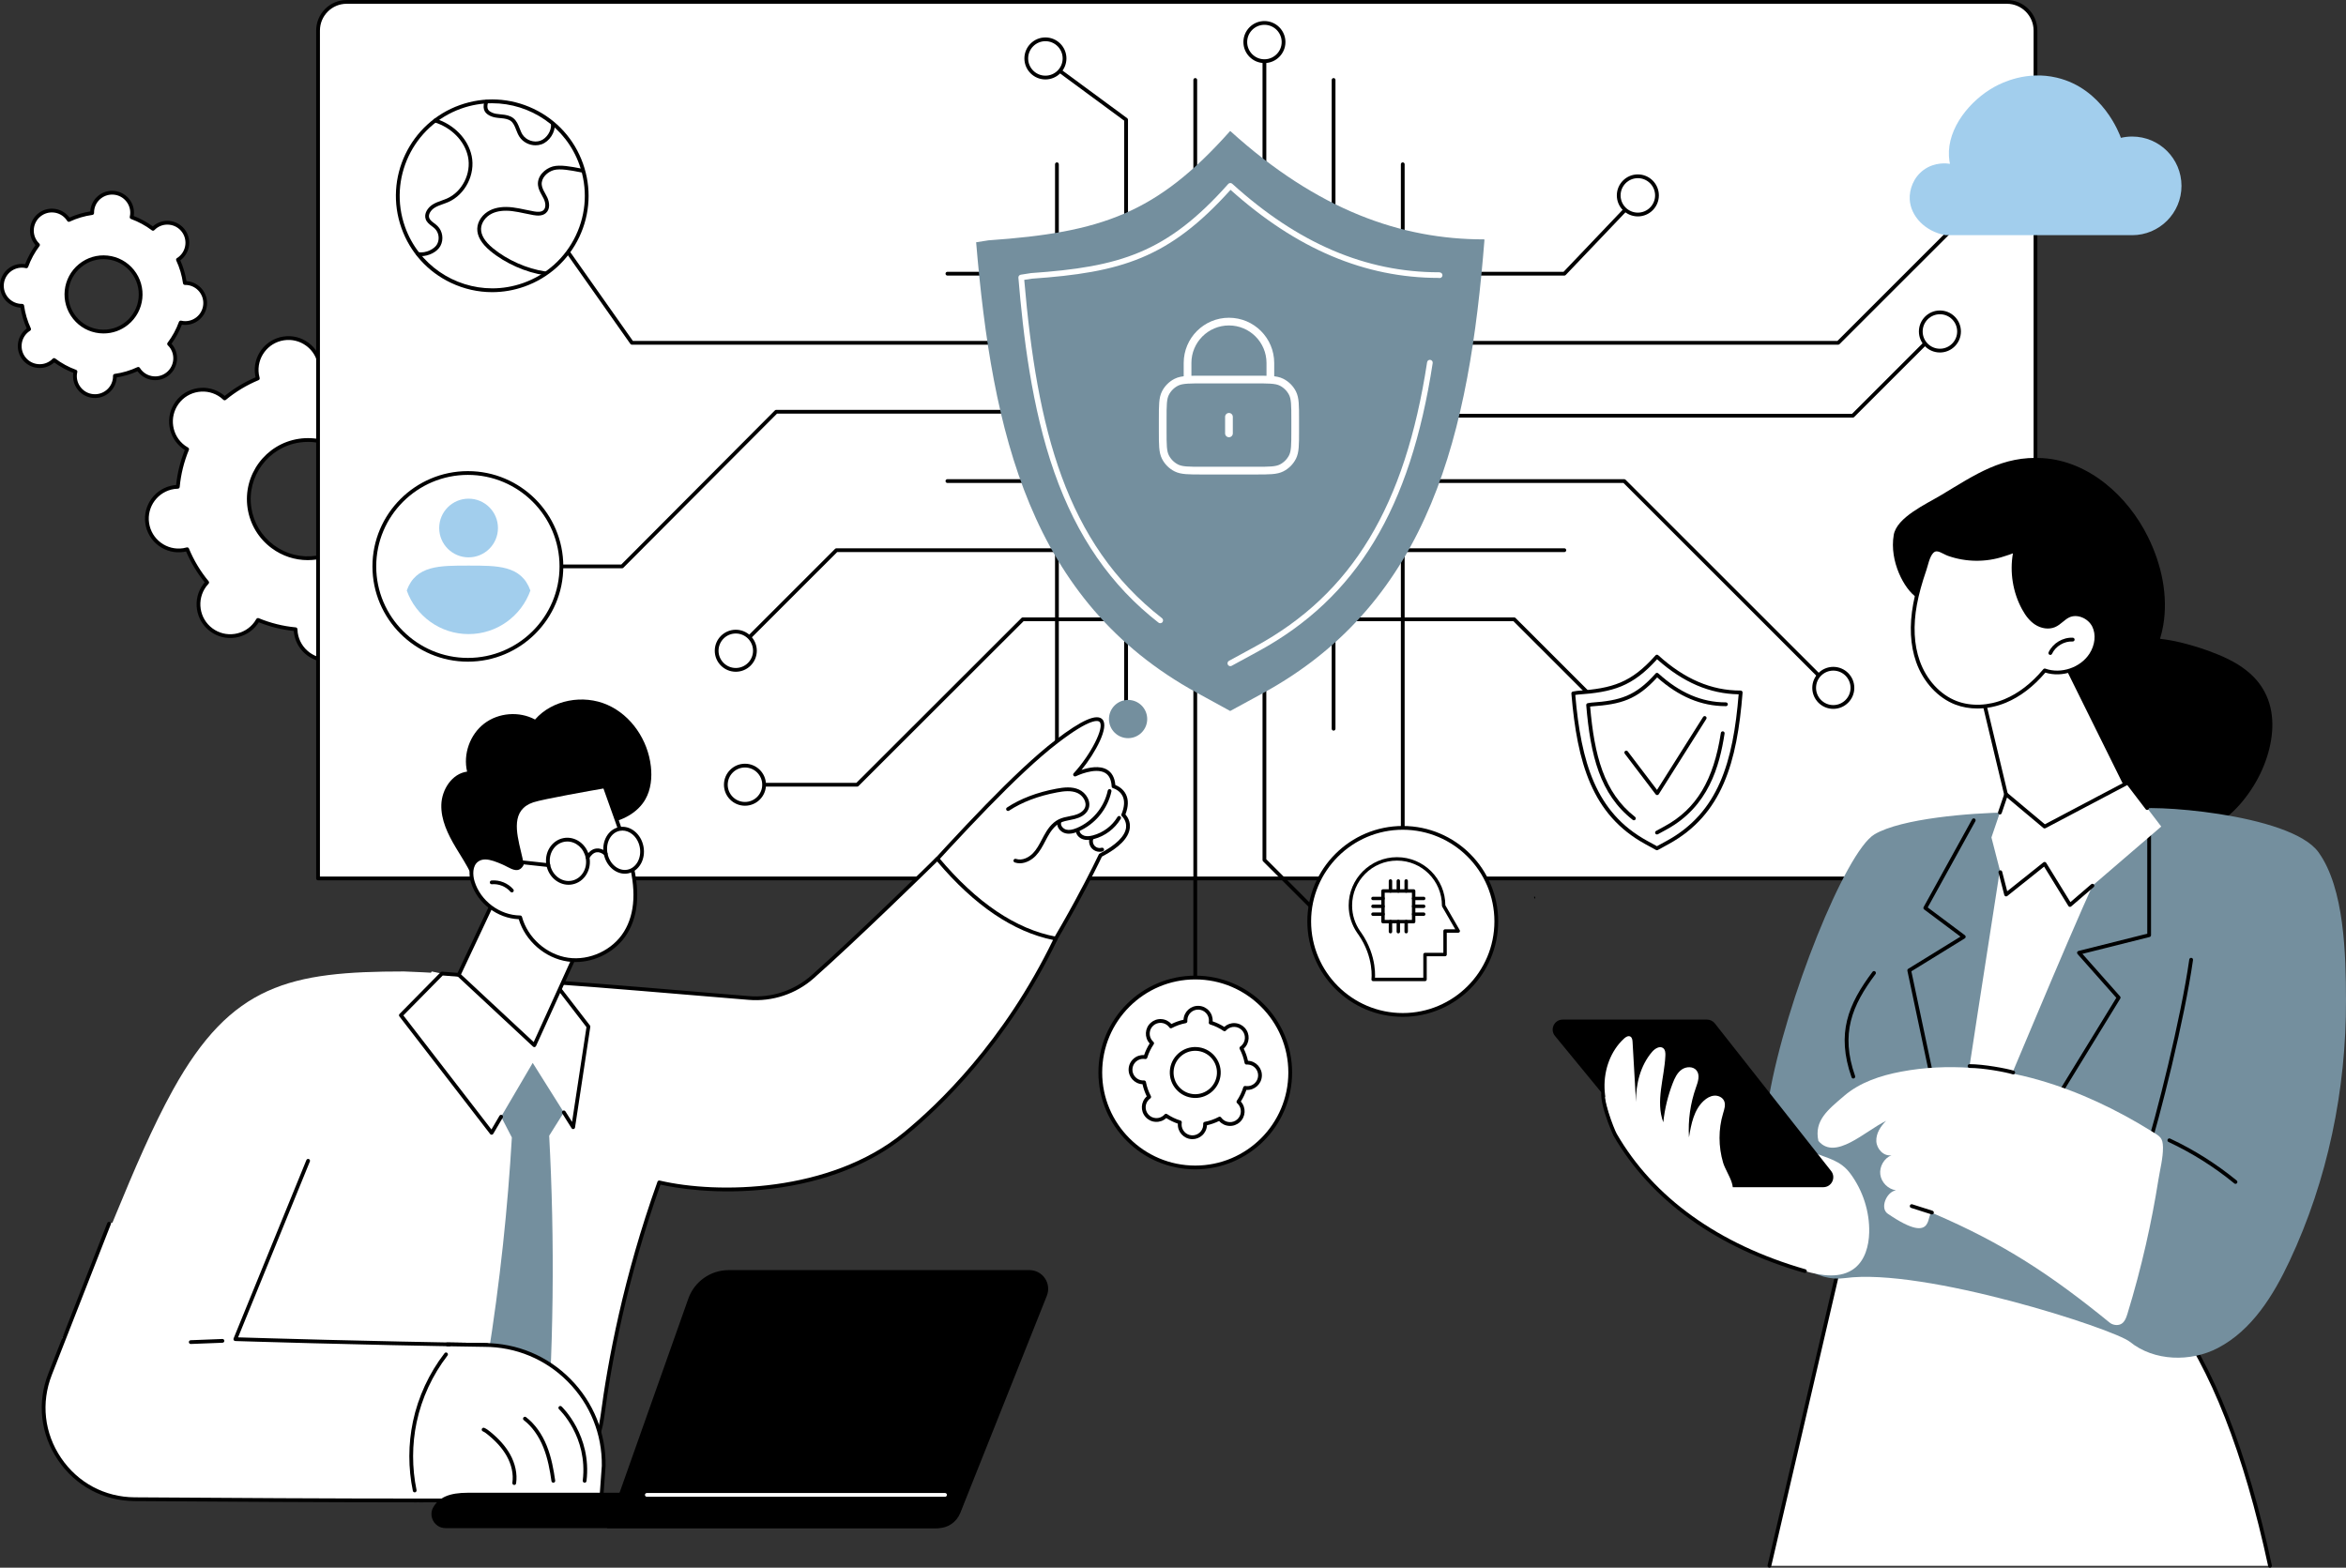 <?xml version="1.0" encoding="UTF-8"?>
<svg id="Layer_2" xmlns="http://www.w3.org/2000/svg" viewBox="0 0 2738.47 1830">
  <rect x="0" y="0" width="2738.47" height="1830" fill="#333333" stroke="none"/>
  <defs>
    <style>
      .cls-1 {
        stroke-width: 4px;
      }

      .cls-1, .cls-2 {
        stroke-linecap: round;
        stroke-linejoin: round;
      }

      .cls-1, .cls-2, .cls-3 {
        fill: none;
      }

      .cls-1, .cls-3 {
        stroke: #000;
      }

      .cls-4 {
        fill: #748f9e;
      }

      .cls-5 {
        fill: #fff;
      }

      .cls-2 {
        stroke: #fff;
        stroke-width: 9px;
      }

      .cls-3 {
        stroke-miterlimit: 10;
        stroke-width: 1.1px;
      }

      .cls-6 {
        fill: #a2ceed;
      }
    </style>
  </defs>
  <g id="Layer_3">
    <g>
      <g id="Information_security_consultant">
        <g>
          <g>
            <path class="cls-5" d="M171.86,610.91c3.05,20.29,21.97,34.26,42.26,31.21,1.51-.23,2.98-.57,4.41-.97,5.88,14.2,13.78,27.21,23.33,38.74-1.02,1.08-2.01,2.22-2.92,3.45-12.18,16.51-8.68,39.77,7.82,51.96,16.5,12.19,39.76,8.68,51.94-7.83.91-1.23,1.7-2.51,2.44-3.8,13.82,5.73,28.58,9.45,43.88,10.89.04,1.49.15,2.99.37,4.5,3.05,20.29,21.97,34.26,42.26,31.21,20.28-3.06,34.25-21.98,31.2-42.28-.23-1.51-.57-2.98-.97-4.41,14.19-5.88,27.21-13.79,38.73-23.34,1.08,1.02,2.22,2.01,3.45,2.92,16.5,12.19,39.76,8.68,51.94-7.83s8.68-39.77-7.82-51.96c-1.23-.91-2.51-1.7-3.8-2.44,5.73-13.83,9.45-28.6,10.89-43.9,1.49-.04,2.99-.15,4.5-.37,20.28-3.06,34.25-21.98,31.2-42.28-3.05-20.29-21.97-34.26-42.26-31.21-1.51.23-2.98.57-4.41.97-5.88-14.2-13.78-27.21-23.33-38.74,1.02-1.08,2.01-2.22,2.92-3.45,12.18-16.51,8.68-39.77-7.82-51.96-16.5-12.19-39.76-8.68-51.94,7.83-.91,1.23-1.7,2.51-2.44,3.8-13.82-5.73-28.58-9.45-43.88-10.89-.04-1.49-.15-2.99-.37-4.5-3.05-20.29-21.97-34.26-42.26-31.21-20.28,3.06-34.25,21.98-31.2,42.28.23,1.51.57,2.98.97,4.41-14.19,5.88-27.21,13.79-38.73,23.34-1.08-1.02-2.22-2.01-3.45-2.92-16.5-12.19-39.76-8.68-51.94,7.83-12.18,16.51-8.68,39.77,7.82,51.96,1.23.91,2.51,1.7,3.8,2.44-5.73,13.83-9.45,28.6-10.89,43.9-1.49.04-2.99.15-4.5.37-20.28,3.06-34.25,21.98-31.2,42.28ZM291.2,592.92c-5.67-37.68,20.27-72.83,57.94-78.51,37.67-5.68,72.81,20.27,78.48,57.95,5.67,37.68-20.27,72.83-57.94,78.51-37.67,5.68-72.81-20.27-78.48-57.95Z"/>
            <path d="M382.03,772.88c-8.35,0-16.44-2.65-23.28-7.7-8.45-6.24-13.97-15.41-15.54-25.8-.13-.89-.23-1.83-.3-2.83-14.04-1.49-27.76-4.9-40.85-10.14-.53.85-1.05,1.63-1.59,2.36-6.24,8.46-15.4,13.98-25.8,15.55-10.39,1.56-20.77-1.01-29.22-7.25-17.45-12.89-21.17-37.58-8.28-55.03.54-.73,1.13-1.46,1.79-2.22-8.86-10.97-16.15-23.08-21.71-36.06-.98.23-1.9.41-2.79.54-10.39,1.57-20.77-1.01-29.23-7.25-8.45-6.24-13.97-15.41-15.54-25.8-3.23-21.46,11.6-41.55,33.05-44.78.89-.13,1.83-.24,2.83-.3,1.5-14.04,4.9-27.77,10.14-40.87-.85-.53-1.63-1.05-2.36-1.59-17.45-12.89-21.17-37.58-8.28-55.04,6.24-8.46,15.4-13.98,25.79-15.54,10.39-1.57,20.77,1.01,29.22,7.25.73.54,1.47,1.13,2.22,1.79,10.97-8.86,23.08-16.16,36.05-21.73-.23-.98-.41-1.9-.54-2.8-3.23-21.46,11.6-41.54,33.05-44.78,10.41-1.57,20.77,1.01,29.23,7.25,8.45,6.24,13.97,15.41,15.54,25.8.13.89.23,1.83.3,2.83,14.04,1.49,27.76,4.9,40.85,10.14.53-.85,1.05-1.63,1.59-2.36,6.24-8.46,15.4-13.98,25.8-15.55,10.38-1.57,20.77,1.01,29.22,7.25,17.45,12.89,21.17,37.58,8.28,55.04-.54.73-1.13,1.46-1.79,2.22,8.86,10.97,16.15,23.09,21.71,36.06.98-.23,1.9-.41,2.79-.54,10.38-1.57,20.77,1.01,29.22,7.25,8.45,6.24,13.97,15.41,15.53,25.8,3.23,21.46-11.59,41.54-33.05,44.78-.89.13-1.83.24-2.83.31-1.5,14.05-4.9,27.77-10.14,40.86.85.53,1.63,1.06,2.36,1.59,17.45,12.89,21.17,37.58,8.28,55.03-6.24,8.46-15.4,13.98-25.79,15.54-10.39,1.56-20.77-1.01-29.22-7.25-.73-.54-1.47-1.13-2.22-1.78-10.97,8.86-23.08,16.16-36.05,21.72.23.98.41,1.9.54,2.8,3.23,21.46-11.6,41.55-33.05,44.78-1.99.3-3.97.45-5.95.45ZM301.13,721.46c.28,0,.57.05.84.17,13.8,5.72,28.35,9.33,43.24,10.73,1.11.1,1.96,1.02,1.99,2.13.05,1.61.16,2.96.35,4.24,1.39,9.23,6.29,17.37,13.8,22.92,7.51,5.55,16.74,7.83,25.95,6.44,19.05-2.87,32.22-20.71,29.35-39.77-.19-1.27-.49-2.63-.91-4.15-.3-1.07.25-2.2,1.28-2.62,13.82-5.73,26.66-13.46,38.17-23,.85-.71,2.11-.67,2.91.1,1.14,1.08,2.2,1.98,3.24,2.75,7.51,5.55,16.74,7.83,25.96,6.44,9.23-1.39,17.36-6.29,22.91-13.81,11.45-15.51,8.15-37.44-7.35-48.88-1.03-.76-2.2-1.51-3.58-2.29-.97-.55-1.37-1.73-.95-2.76,5.72-13.8,9.33-28.35,10.73-43.26.11-1.11,1.02-1.96,2.13-1.99,1.59-.05,2.97-.16,4.24-.35,19.05-2.87,32.22-20.71,29.35-39.77-1.39-9.23-6.29-17.37-13.8-22.92-7.51-5.54-16.72-7.83-25.95-6.44-1.27.19-2.63.49-4.15.91-1.07.3-2.19-.25-2.62-1.28-5.72-13.82-13.46-26.67-22.99-38.18-.71-.86-.67-2.11.1-2.91,1.09-1.15,1.99-2.21,2.75-3.24,11.44-15.51,8.14-37.44-7.35-48.88-7.51-5.54-16.74-7.83-25.96-6.44-9.23,1.39-17.37,6.29-22.91,13.81-.76,1.04-1.51,2.21-2.29,3.58-.55.97-1.73,1.37-2.76.95-13.79-5.72-28.34-9.33-43.24-10.73-1.11-.1-1.96-1.02-1.99-2.13-.05-1.61-.16-2.96-.35-4.24-1.39-9.23-6.29-17.37-13.8-22.92-7.51-5.54-16.73-7.83-25.95-6.44-19.05,2.87-32.22,20.71-29.35,39.77.19,1.27.49,2.63.91,4.16.3,1.07-.25,2.19-1.28,2.62-13.82,5.73-26.66,13.47-38.17,23-.86.71-2.11.67-2.91-.1-1.14-1.08-2.2-1.98-3.25-2.75-7.51-5.54-16.72-7.83-25.95-6.44-9.23,1.39-17.36,6.29-22.91,13.81-11.45,15.51-8.15,37.44,7.35,48.88,1.03.76,2.2,1.51,3.58,2.29.97.55,1.37,1.73.95,2.76-5.72,13.81-9.33,28.36-10.73,43.26-.11,1.11-1.02,1.96-2.13,1.99-1.59.05-2.97.16-4.24.35-19.05,2.87-32.22,20.71-29.35,39.77,1.39,9.23,6.29,17.37,13.8,22.92,7.51,5.55,16.73,7.83,25.95,6.44,1.27-.19,2.63-.49,4.15-.91,1.09-.3,2.2.25,2.62,1.28,5.72,13.83,13.46,26.67,22.99,38.18.71.85.67,2.11-.1,2.91-1.09,1.15-1.99,2.21-2.75,3.24-11.44,15.51-8.15,37.44,7.35,48.88,7.51,5.54,16.73,7.84,25.96,6.44,9.23-1.39,17.37-6.29,22.91-13.81.76-1.04,1.51-2.21,2.29-3.58.4-.71,1.14-1.12,1.91-1.12ZM359.25,653.86c-15.1,0-29.75-4.79-42.12-13.93-15.29-11.29-25.28-27.87-28.11-46.68-5.84-38.82,20.98-75.16,59.79-81.01,18.81-2.83,37.58,1.83,52.87,13.12,15.29,11.29,25.28,27.87,28.11,46.68,5.84,38.82-20.98,75.16-59.79,81.01-3.59.54-7.19.81-10.76.81ZM359.56,515.83c-3.35,0-6.72.25-10.09.76-36.41,5.49-61.58,39.58-56.09,76.01,2.65,17.64,12.02,33.2,26.37,43.79,14.35,10.6,31.98,14.97,49.6,12.31,36.41-5.49,61.58-39.58,56.09-76.01-2.65-17.64-12.02-33.2-26.37-43.79-11.61-8.57-25.35-13.07-39.51-13.07Z"/>
          </g>
          <g>
            <path class="cls-5" d="M45.88,250.98c-10.02,8.11-11.57,22.82-3.46,32.85.6.75,1.26,1.43,1.93,2.08-5.82,7.71-10.36,16.13-13.56,24.98-.91-.21-1.84-.38-2.8-.48-12.82-1.35-24.31,7.95-25.66,20.78-1.35,12.83,7.95,24.32,20.77,25.67.96.1,1.9.12,2.84.11,1.29,9.32,3.97,18.51,8.06,27.26-.79.5-1.57,1.03-2.32,1.64-10.02,8.11-11.57,22.82-3.46,32.84,8.11,10.03,22.81,11.57,32.83,3.46.75-.61,1.43-1.26,2.08-1.93,7.7,5.82,16.12,10.36,24.96,13.57-.21.91-.38,1.84-.48,2.8-1.35,12.83,7.95,24.32,20.77,25.67,12.82,1.35,24.31-7.95,25.66-20.78.1-.96.12-1.9.11-2.84,9.31-1.29,18.5-3.98,27.24-8.07.5.79,1.03,1.57,1.64,2.32,8.11,10.03,22.81,11.57,32.83,3.46,10.02-8.11,11.57-22.82,3.46-32.85-.6-.75-1.26-1.43-1.93-2.08,5.82-7.71,10.36-16.13,13.56-24.98.91.21,1.84.38,2.8.48,12.82,1.35,24.31-7.95,25.66-20.78,1.35-12.83-7.95-24.32-20.77-25.67-.96-.1-1.9-.12-2.84-.11-1.29-9.32-3.97-18.51-8.06-27.26.79-.5,1.57-1.03,2.32-1.64,10.02-8.11,11.57-22.82,3.46-32.85-8.11-10.03-22.81-11.57-32.83-3.46-.75.6-1.43,1.26-2.08,1.93-7.7-5.82-16.12-10.36-24.96-13.57.21-.91.38-1.84.48-2.8,1.35-12.83-7.95-24.32-20.77-25.67-12.82-1.35-24.31,7.95-25.66,20.78-.1.96-.12,1.9-.11,2.84-9.31,1.29-18.5,3.98-27.24,8.07-.5-.79-1.03-1.57-1.63-2.32-8.11-10.03-22.81-11.57-32.83-3.46ZM93.59,309.96c18.61-15.07,45.9-12.19,60.96,6.42,15.06,18.62,12.18,45.93-6.42,61-18.61,15.07-45.9,12.19-60.96-6.42-15.06-18.62-12.18-45.93,6.43-61Z"/>
            <path d="M110.86,464.6c-.9,0-1.81-.05-2.72-.14-6.79-.72-12.89-4.03-17.18-9.34-4.29-5.31-6.26-11.97-5.55-18.75.04-.38.09-.76.15-1.16-7.91-3.05-15.38-7.11-22.26-12.1-.3.27-.59.52-.89.76-5.31,4.3-11.97,6.27-18.75,5.55-6.79-.72-12.88-4.03-17.18-9.34-8.86-10.95-7.16-27.07,3.78-35.94.29-.24.6-.47.93-.71-3.45-7.77-5.86-15.93-7.19-24.3-.4-.02-.79-.05-1.17-.09-14-1.48-24.2-14.08-22.72-28.09.71-6.79,4.03-12.89,9.33-17.18,5.3-4.3,11.97-6.26,18.74-5.55.38.04.76.09,1.16.15,3.04-7.92,7.1-15.39,12.09-22.27-.27-.3-.52-.59-.76-.89-8.86-10.95-7.16-27.07,3.79-35.94,5.3-4.29,11.96-6.26,18.74-5.55,6.79.72,12.88,4.03,17.18,9.34.24.29.47.6.71.93,7.76-3.45,15.91-5.86,24.29-7.19.02-.4.05-.79.09-1.17.71-6.79,4.03-12.89,9.33-17.18,5.3-4.3,11.97-6.26,18.74-5.55,6.79.71,12.89,4.03,17.18,9.34,4.29,5.3,6.26,11.96,5.55,18.75-.04.38-.09.76-.15,1.16,7.91,3.05,15.38,7.11,22.26,12.1.3-.27.59-.52.89-.76,5.31-4.3,11.98-6.26,18.75-5.55,6.79.72,12.89,4.03,17.18,9.34,8.86,10.95,7.16,27.07-3.79,35.94-.29.24-.6.47-.93.71,3.45,7.77,5.86,15.93,7.19,24.3.4.02.79.05,1.16.09,14.01,1.48,24.2,14.08,22.72,28.09-.71,6.79-4.03,12.89-9.33,17.18-5.3,4.29-11.97,6.26-18.74,5.55-.38-.04-.76-.09-1.16-.15-3.05,7.92-7.11,15.4-12.1,22.27.27.3.52.6.76.89,8.86,10.95,7.16,27.07-3.79,35.94-5.3,4.29-11.96,6.26-18.74,5.55-6.79-.72-12.88-4.03-17.18-9.34-.24-.3-.47-.6-.71-.93-7.76,3.45-15.91,5.86-24.29,7.19-.02.4-.05.79-.09,1.16-.72,6.79-4.03,12.89-9.33,17.19-4.59,3.72-10.2,5.69-16.02,5.69ZM63.12,418.03c.47,0,.93.15,1.33.44,7.43,5.62,15.64,10.08,24.38,13.26,1.05.38,1.64,1.48,1.39,2.56-.22.94-.36,1.76-.44,2.53-.59,5.62,1.04,11.13,4.59,15.52,3.55,4.39,8.6,7.14,14.22,7.73,5.61.6,11.13-1.04,15.52-4.59,4.39-3.55,7.13-8.61,7.73-14.23.08-.77.11-1.61.09-2.57-.02-1.11.8-2.06,1.9-2.21,9.22-1.28,18.17-3.93,26.61-7.88,1.01-.47,2.21-.11,2.8.83.5.81.99,1.5,1.48,2.11,3.55,4.39,8.6,7.13,14.22,7.73,5.61.59,11.12-1.04,15.52-4.59,9.06-7.34,10.47-20.69,3.13-29.75-.49-.61-1.05-1.21-1.75-1.89-.8-.77-.89-2.02-.22-2.9,5.62-7.44,10.08-15.65,13.25-24.4.38-1.05,1.49-1.64,2.56-1.39.94.22,1.76.36,2.53.44,5.62.59,11.12-1.04,15.51-4.59,4.39-3.56,7.13-8.61,7.73-14.23,1.22-11.6-7.22-22.03-18.81-23.25-.78-.08-1.61-.12-2.57-.1-1.01.02-2.06-.8-2.21-1.9-1.28-9.22-3.93-18.18-7.88-26.63-.47-1.01-.12-2.2.82-2.79.81-.51,1.5-1,2.11-1.48,9.06-7.34,10.47-20.68,3.13-29.75-3.55-4.39-8.6-7.14-14.22-7.73-5.61-.59-11.12,1.04-15.52,4.59-.6.49-1.22,1.06-1.89,1.75-.77.8-2.02.89-2.91.22-7.43-5.62-15.64-10.08-24.38-13.26-1.04-.38-1.64-1.47-1.39-2.56.22-.96.36-1.76.44-2.54.59-5.62-1.04-11.13-4.59-15.52-3.55-4.39-8.6-7.14-14.22-7.73-5.61-.59-11.12,1.04-15.52,4.59-4.39,3.55-7.13,8.61-7.72,14.23-.08.77-.11,1.61-.1,2.57.02,1.11-.8,2.06-1.9,2.21-9.22,1.28-18.17,3.93-26.61,7.88-1.02.47-2.21.11-2.8-.83-.52-.83-.99-1.5-1.48-2.1-3.55-4.39-8.6-7.14-14.22-7.73-5.61-.59-11.12,1.04-15.52,4.59-9.06,7.34-10.47,20.69-3.13,29.75.49.6,1.06,1.22,1.75,1.89.8.77.89,2.02.22,2.91-5.62,7.44-10.08,15.65-13.25,24.4-.38,1.05-1.49,1.64-2.56,1.39-.94-.22-1.77-.36-2.53-.44-5.6-.59-11.12,1.04-15.51,4.59-4.39,3.55-7.13,8.61-7.73,14.23-1.22,11.6,7.22,22.03,18.81,23.25.77.08,1.61.12,2.57.1,1.08.08,2.06.8,2.21,1.9,1.28,9.22,3.93,18.18,7.88,26.63.47,1,.12,2.2-.82,2.79-.83.52-1.5.99-2.11,1.48-9.06,7.34-10.47,20.69-3.13,29.75,3.55,4.39,8.6,7.14,14.22,7.73,5.61.6,11.12-1.04,15.52-4.59.6-.49,1.22-1.06,1.89-1.75.43-.44,1-.67,1.58-.67ZM120.94,389.25c-1.61,0-3.23-.08-4.86-.26-12.1-1.28-22.98-7.19-30.63-16.65-15.8-19.53-12.77-48.28,6.75-64.09,9.46-7.66,21.32-11.17,33.43-9.9,12.1,1.28,22.98,7.19,30.63,16.65,15.8,19.53,12.77,48.28-6.75,64.09-8.19,6.63-18.18,10.15-28.57,10.15ZM94.97,311.67c-17.64,14.28-20.37,40.26-6.1,57.9,6.91,8.55,16.74,13.89,27.67,15.04,10.94,1.15,21.65-2.02,30.2-8.94,17.64-14.28,20.37-40.26,6.1-57.9-6.91-8.55-16.74-13.89-27.67-15.04-10.95-1.16-21.66,2.02-30.2,8.94Z"/>
          </g>
        </g>
        <g>
          <g>
            <path class="cls-5" d="M371.26,1025.42V35.66c0-18.48,14.97-33.46,33.44-33.46h1937.86c18.47,0,33.44,14.98,33.44,33.46v954.93c0,19.23-15.58,34.83-34.8,34.83H371.26Z"/>
            <path d="M2341.2,1027.62H371.26c-1.22,0-2.2-.98-2.2-2.2V35.66c0-19.67,15.99-35.66,35.64-35.66h1937.86c19.65,0,35.64,16,35.64,35.66v954.93c0,20.42-16.6,37.03-37,37.03ZM373.46,1023.22h1967.74c17.98,0,32.6-14.64,32.6-32.63V35.66c0-17.24-14.02-31.26-31.24-31.26H404.7c-17.23,0-31.24,14.03-31.24,31.26v987.56Z"/>
          </g>
          <g>
            <g>
              <g>
                <path d="M1572.91,1103.04c-.56,0-1.13-.21-1.56-.64l-96.96-96.9c-.41-.41-.64-.97-.64-1.56V44.03c0-1.21.98-2.2,2.2-2.2s2.2.98,2.2,2.2v958.99l96.31,96.25c.86.86.86,2.25,0,3.11-.43.43-.99.64-1.56.64Z"/>
                <path d="M1395.22,1214.08c-1.22,0-2.2-.98-2.2-2.2V93.33c0-1.21.98-2.2,2.2-2.2s2.2.98,2.2,2.2v1118.55c0,1.21-.98,2.2-2.2,2.2Z"/>
                <path d="M1233.74,975.47c-1.22,0-2.2-.98-2.2-2.2V191.74c0-1.21.98-2.2,2.2-2.2s2.2.98,2.2,2.2v781.53c0,1.21-.98,2.2-2.2,2.2Z"/>
                <path d="M1556.69,852.89c-1.22,0-2.2-.98-2.2-2.2V93.33c0-1.21.98-2.2,2.2-2.2s2.2.98,2.2,2.2v757.36c0,1.21-.98,2.2-2.2,2.2Z"/>
                <path d="M1637.43,995.9c-1.22,0-2.2-.98-2.2-2.2V191.74c0-1.21.98-2.2,2.2-2.2s2.2.98,2.2,2.2v801.96c0,1.21-.98,2.2-2.2,2.2Z"/>
                <path d="M1314.48,852.89c-1.22,0-2.2-.98-2.2-2.2V140.87l-93.28-68.69c-.98-.72-1.19-2.1-.47-3.07.72-.98,2.09-1.19,3.08-.47l94.18,69.35c.56.41.9,1.07.9,1.77v710.93c0,1.21-.98,2.2-2.2,2.2Z"/>
              </g>
              <ellipse class="cls-4" cx="1316.75" cy="839.45" rx="22.33" ry="22.32" transform="translate(-1.56 2.45) rotate(-.11)"/>
              <g>
                <ellipse class="cls-5" cx="1579.03" cy="1107.32" rx="22.33" ry="22.32" transform="translate(-2.06 2.94) rotate(-.11)"/>
                <path d="M1579.03,1131.84c-13.53,0-24.53-11-24.53-24.52s11-24.52,24.53-24.52,24.53,11,24.53,24.52-11.01,24.52-24.53,24.52ZM1579.03,1087.2c-11.1,0-20.13,9.03-20.13,20.12s9.03,20.12,20.13,20.12,20.14-9.03,20.14-20.12-9.03-20.12-20.14-20.12Z"/>
              </g>
              <g>
                <ellipse class="cls-5" cx="1233.74" cy="978" rx="22.33" ry="22.32" transform="translate(-1.82 2.3) rotate(-.11)"/>
                <path d="M1233.74,1002.52c-13.53,0-24.53-11-24.53-24.52s11.01-24.52,24.53-24.52,24.53,11,24.53,24.52-11.01,24.52-24.53,24.52ZM1233.74,957.88c-11.1,0-20.14,9.03-20.14,20.12s9.03,20.12,20.14,20.12,20.14-9.03,20.14-20.12-9.03-20.12-20.14-20.12Z"/>
              </g>
              <g>
                <ellipse class="cls-5" cx="1475.95" cy="49.09" rx="22.33" ry="22.32" transform="translate(-.13 4.08) rotate(-.16)"/>
                <path d="M1475.95,73.61c-13.53,0-24.53-11-24.53-24.52s11-24.52,24.53-24.52,24.53,11,24.53,24.52-11.01,24.52-24.53,24.52ZM1475.95,28.96c-11.1,0-20.13,9.03-20.13,20.12s9.03,20.12,20.13,20.12,20.14-9.03,20.14-20.12-9.03-20.12-20.14-20.12Z"/>
              </g>
              <g>
                <ellipse class="cls-5" cx="1220.3" cy="68.21" rx="22.33" ry="22.32" transform="translate(-.12 2.26) rotate(-.11)"/>
                <path d="M1220.3,92.73c-13.53,0-24.53-11-24.53-24.52s11.01-24.52,24.53-24.52,24.53,11,24.53,24.52-11,24.52-24.53,24.52ZM1220.3,48.09c-11.1,0-20.14,9.03-20.14,20.12s9.03,20.12,20.14,20.12,20.13-9.03,20.13-20.12-9.03-20.12-20.13-20.12Z"/>
              </g>
            </g>
            <g>
              <g>
                <path d="M858.88,761.84c-.56,0-1.13-.21-1.56-.64-.86-.86-.86-2.25,0-3.11l117.46-117.39c.41-.41.97-.64,1.56-.64h849.72c1.22,0,2.2.98,2.2,2.2s-.98,2.2-2.2,2.2h-848.81l-116.81,116.74c-.43.43-.99.64-1.56.64Z"/>
                <path d="M1000.56,918.24h-130.96c-1.22,0-2.2-.98-2.2-2.2s.98-2.2,2.2-2.2h130.05l192.69-192.46c.41-.41.97-.64,1.56-.64h573.61c.58,0,1.14.23,1.56.64l144.79,144.7c.86.86.86,2.25,0,3.11s-2.25.86-3.11,0l-144.15-144.06h-571.78l-192.69,192.46c-.41.41-.97.64-1.56.64Z"/>
                <path d="M2145.69,402.38H737.63c-.72,0-1.39-.35-1.8-.93l-121.29-172.08c-.7-.99-.46-2.36.53-3.07.99-.7,2.37-.46,3.07.53l120.63,171.15h1406.02l166.49-166.39c.86-.86,2.25-.86,3.11,0,.86.86.86,2.25,0,3.11l-167.14,167.04c-.41.41-.97.64-1.56.64Z"/>
                <path d="M726.13,663.38h-126.2c-1.22,0-2.2-.98-2.2-2.2s.98-2.2,2.2-2.2h125.29l179.31-179.9c.41-.41.97-.65,1.56-.65h272.84l512.69,4.63h470.26l97.72-97.66c.86-.86,2.25-.86,3.11,0,.86.86.86,2.25,0,3.11l-98.37,98.31c-.41.41-.97.64-1.56.64h-471.19l-512.69-4.63h-271.91l-179.31,179.9c-.41.41-.97.65-1.56.65Z"/>
                <path d="M2139.99,807.65c-.56,0-1.13-.21-1.56-.64l-243.39-243.24h-789.14c-1.22,0-2.2-.98-2.2-2.2s.98-2.2,2.2-2.2h790.05c.58,0,1.14.23,1.56.64l244.03,243.89c.86.86.86,2.25,0,3.11-.43.43-.99.64-1.56.64Z"/>
                <path d="M1826.07,321.69h-720.16c-1.22,0-2.2-.98-2.2-2.2s.98-2.2,2.2-2.2h719.21l81.64-85.67c.84-.88,2.23-.91,3.11-.08.88.84.91,2.23.08,3.11l-82.29,86.35c-.41.43-.99.68-1.59.68Z"/>
              </g>
              <g>
                <ellipse class="cls-5" cx="1911.85" cy="228.1" rx="22.33" ry="22.32"/>
                <path d="M1911.85,252.62c-13.53,0-24.53-11-24.53-24.52s11.01-24.52,24.53-24.52,24.53,11,24.53,24.52-11,24.52-24.53,24.52ZM1911.85,207.98c-11.1,0-20.14,9.03-20.14,20.12s9.03,20.12,20.14,20.12,20.13-9.03,20.13-20.12-9.03-20.12-20.13-20.12Z"/>
              </g>
              <g>
                <ellipse class="cls-5" cx="2315.33" cy="233.15" rx="22.33" ry="22.32"/>
                <path d="M2315.33,257.67c-13.53,0-24.53-11-24.53-24.52s11-24.52,24.53-24.52,24.53,11,24.53,24.52-11.01,24.52-24.53,24.52ZM2315.33,213.02c-11.1,0-20.13,9.03-20.13,20.12s9.03,20.12,20.13,20.12,20.14-9.03,20.14-20.12-9.03-20.12-20.14-20.12Z"/>
              </g>
              <g>
                <ellipse class="cls-5" cx="2264.45" cy="386.96" rx="22.33" ry="22.32"/>
                <path d="M2264.45,411.48c-13.53,0-24.53-11-24.53-24.52s11-24.52,24.53-24.52,24.53,11,24.53,24.52-11.01,24.52-24.53,24.52ZM2264.45,366.84c-11.1,0-20.13,9.03-20.13,20.12s9.03,20.12,20.13,20.12,20.14-9.03,20.14-20.12-9.03-20.12-20.14-20.12Z"/>
              </g>
              <g>
                <ellipse class="cls-5" cx="2139.99" cy="802.97" rx="22.32" ry="22.33" transform="translate(1333.07 2941.47) rotate(-89.89)"/>
                <path d="M2139.99,827.49c-13.53,0-24.53-11-24.53-24.52s11.01-24.52,24.53-24.52,24.53,11,24.53,24.52-11,24.52-24.53,24.52ZM2139.99,782.84c-11.1,0-20.14,9.03-20.14,20.12s9.03,20.12,20.14,20.12,20.13-9.03,20.13-20.12-9.03-20.12-20.13-20.12Z"/>
              </g>
              <g>
                <ellipse class="cls-5" cx="869.6" cy="916.04" rx="22.33" ry="22.32" transform="translate(-2.53 2.41) rotate(-.16)"/>
                <path d="M869.6,940.56c-13.53,0-24.53-11-24.53-24.52s11.01-24.52,24.53-24.52,24.53,11,24.53,24.52-11,24.52-24.53,24.52ZM869.6,895.92c-11.1,0-20.14,9.03-20.14,20.12s9.03,20.12,20.14,20.12,20.13-9.03,20.13-20.12-9.03-20.12-20.13-20.12Z"/>
              </g>
              <g>
                <ellipse class="cls-5" cx="858.88" cy="759.64" rx="22.32" ry="22.33" transform="translate(97.65 1617.11) rotate(-89.89)"/>
                <path d="M858.88,784.16c-13.53,0-24.53-11-24.53-24.52s11-24.52,24.53-24.52,24.53,11,24.53,24.52-11.01,24.52-24.53,24.52ZM858.88,739.52c-11.1,0-20.13,9.03-20.13,20.12s9.03,20.12,20.13,20.12,20.14-9.03,20.14-20.12-9.03-20.12-20.14-20.12Z"/>
              </g>
            </g>
          </g>
          <g>
            <path class="cls-4" d="M1436,829.98l-38.89-21.3c-195.28-106.93-239.01-304.38-257.67-525.88l14.45-2.25c131.84-9.2,196.37-31.28,282.11-127.69,102.33,92.73,200.06,126.57,295.88,126.57l.95.2c-17.69,223.26-62.2,422.52-259.19,529.84l-37.64,20.51Z"/>
            <path class="cls-5" d="M1354.34,727.52c-.71,0-1.42-.23-2.02-.69-55.49-43.15-95.29-100.6-121.68-175.65-26.53-75.44-36.32-160.93-41.88-226.98-.14-1.73,1.07-3.27,2.78-3.54l11.89-1.86c.09-.02.19-.02.28-.03,103.37-7.21,158.17-23.26,229.98-104.01.59-.66,1.41-1.05,2.29-1.1.9-.05,1.74.26,2.39.85,76.73,69.53,155.68,103.33,241.33,103.33.23,0,.45.02.67.07l.78.16c1.78.37,2.93,2.12,2.56,3.9s-2.12,2.92-3.9,2.56l-.45-.09c-86.32-.09-165.83-33.73-242.96-102.82-72.24,80.3-127.99,96.45-232.1,103.72l-8.72,1.36c14.89,173.7,48.2,307.37,160.78,394.92,1.44,1.12,1.7,3.19.58,4.63-.65.84-1.62,1.27-2.61,1.27Z"/>
            <path class="cls-5" d="M1436.16,777.62c-1.17,0-2.3-.62-2.9-1.72-.87-1.6-.28-3.6,1.32-4.48l30.98-16.88c112.83-61.47,174.6-163.77,200.29-331.69.27-1.8,1.97-3.04,3.76-2.76,1.8.28,3.04,1.96,2.76,3.76-26.03,170.16-88.84,273.94-203.66,336.49l-30.98,16.88c-.5.27-1.04.4-1.58.4Z"/>
          </g>
          <path class="cls-6" d="M2245.5,198.34c13.14-9.61,27.69-7.58,30.66-7.11-.43-2.05-.94-5.05-1.15-8.71-1.9-33.37,24.92-65.43,52.73-80.92,10.02-5.58,38.33-19.11,72.99-10.98,54.06,12.68,73.62,66.35,74.98,70.29,4.23-.99,8.63-1.51,13.16-1.51,31.79,0,57.57,25.77,57.57,57.57s-25.77,57.57-57.57,57.57h-217.84c-23.84-4.23-40.82-22.24-41.81-41.81-.58-11.54,4.3-25.63,16.27-34.39Z"/>
          <g>
            <g>
              <circle class="cls-5" cx="574.57" cy="228.55" r="110.24" transform="translate(-28.06 89.98) rotate(-8.74)"/>
              <path d="M574.49,341.05c-16.45,0-32.83-3.66-48.14-10.92-27.13-12.88-47.62-35.55-57.7-63.84-20.8-58.4,9.78-122.84,68.19-143.64,28.29-10.08,58.81-8.54,85.95,4.34,27.13,12.88,47.62,35.55,57.7,63.84,10.08,28.29,8.53,58.81-4.34,85.94-12.88,27.13-35.55,47.62-63.84,57.7-12.33,4.39-25.09,6.58-37.81,6.58ZM574.47,120.51c-12.01,0-24.21,2.02-36.15,6.27-56.12,19.99-85.51,81.91-65.52,138.03,15.73,44.17,57.46,71.79,101.87,71.79,12.01,0,24.21-2.02,36.15-6.27,27.19-9.68,48.97-29.37,61.35-55.44,12.37-26.07,13.86-55.4,4.17-82.58-15.73-44.17-57.46-71.79-101.87-71.79Z"/>
            </g>
            <path d="M491.39,299.04c-1.28,0-2.55-.1-3.78-.3-1.2-.19-2.01-1.32-1.82-2.52.19-1.2,1.33-2.02,2.52-1.82,8.97,1.45,19-3.8,21.98-9.46,3.09-5.86,1.99-13.41-2.62-17.97-1.04-1.03-2.26-1.95-3.56-2.94-2.88-2.19-5.86-4.45-7.18-8.12-2.31-6.42,2.24-13.44,7.93-17.06,3.39-2.16,7.15-3.49,10.78-4.78,1.98-.7,4.04-1.43,5.95-2.27,17.94-7.89,28.79-29.36,24.69-48.86-3.83-18.22-19.14-33.97-39-40.12-1.16-.36-1.81-1.59-1.45-2.75.36-1.16,1.59-1.81,2.75-1.45,21.36,6.61,37.85,23.66,42,43.42,4.51,21.47-7.45,45.1-27.23,53.8-2.06.91-4.19,1.66-6.25,2.39-3.56,1.26-6.92,2.46-9.9,4.35-4.11,2.61-7.66,7.65-6.15,11.85.87,2.44,3.22,4.22,5.7,6.1,1.35,1.03,2.75,2.09,3.99,3.31,5.95,5.88,7.39,15.62,3.42,23.15-3.71,7.04-13.55,12.04-22.79,12.04Z"/>
            <path d="M636.31,321.26c-.1,0-.2,0-.31-.02-21.92-3.05-46.29-13.86-63.6-28.21-10.4-8.62-15.54-17.41-15.29-26.13.25-8.74,6.23-17.19,15.22-21.55,6.99-3.39,15.75-4.48,26.03-3.26,5.06.6,10.08,1.67,14.94,2.7,3.3.7,6.71,1.43,10.07,1.99,3.68.62,8.23,1.02,10.95-1.36,3.26-2.86,2.59-8.67.49-13.15-.67-1.41-1.43-2.79-2.24-4.25-2.05-3.69-4.16-7.5-4.59-11.95-1.03-10.65,8.12-19.15,17.25-21.74,8.41-2.38,22.29.32,31.48,2.1l2.55.49c1.19.23,1.98,1.38,1.75,2.57-.23,1.19-1.36,1.98-2.57,1.75l-2.57-.5c-8.78-1.71-22.03-4.29-29.44-2.19-7.52,2.13-14.84,9.11-14.07,17.08.34,3.54,2.15,6.8,4.06,10.24.81,1.46,1.64,2.96,2.37,4.51,2.61,5.54,3.76,13.66-1.57,18.33-4.1,3.6-9.94,3.17-14.57,2.39-3.45-.58-6.91-1.31-10.25-2.03-4.76-1.01-9.68-2.06-14.54-2.64-9.43-1.12-17.36-.16-23.59,2.85-7.41,3.59-12.53,10.71-12.74,17.72-.21,7.3,4.4,14.91,13.7,22.62,16.71,13.86,40.24,24.29,61.4,27.24,1.2.17,2.04,1.28,1.88,2.48-.15,1.1-1.1,1.9-2.18,1.9Z"/>
            <path d="M625.17,169.62c-7.37,0-14.73-3.68-18.82-9.93-1.67-2.55-2.78-5.39-3.86-8.14-1.58-4.03-3.07-7.84-6.09-10.21-2.9-2.27-6.98-2.94-10.96-3.33l-1.35-.13c-4-.37-8.13-.75-11.94-2.62-5.02-2.47-9.75-6.42-6.67-17.02.34-1.17,1.55-1.84,2.72-1.5,1.17.34,1.84,1.56,1.5,2.73-2.46,8.48,1.34,10.34,4.39,11.84,3.08,1.51,6.64,1.84,10.4,2.19l1.37.13c4.64.45,9.46,1.28,13.25,4.25,3.97,3.11,5.75,7.66,7.48,12.06,1.04,2.66,2.02,5.16,3.44,7.33,4.25,6.5,13.32,9.58,20.65,7.02,7.37-2.58,13.21-11.6,12.49-19.32-.11-1.21.78-2.28,1.99-2.39,1.21-.11,2.28.78,2.4,1.99.9,9.71-6.16,20.64-15.42,23.88-2.25.79-4.61,1.16-6.97,1.16Z"/>
          </g>
          <g>
            <g>
              <circle class="cls-5" cx="1395.22" cy="1251.97" r="110.85" transform="translate(-476.63 1353.26) rotate(-45)"/>
              <path d="M1395.22,1365.02c-62.33,0-113.05-50.71-113.05-113.05s50.71-113.05,113.05-113.05,113.05,50.71,113.05,113.05-50.71,113.05-113.05,113.05ZM1395.22,1143.33c-59.91,0-108.65,48.74-108.65,108.65s48.74,108.65,108.65,108.65,108.65-48.74,108.65-108.65-48.74-108.65-108.65-108.65Z"/>
            </g>
            <path d="M1391.91,1329.78c-.32,0-.63,0-.95-.03-9.37-.51-16.58-8.55-16.06-17.93,0-.05,0-.09,0-.14-4.76-1.62-9.31-3.8-13.55-6.5-.03.03-.06.06-.1.09-3.39,3.04-7.75,4.57-12.29,4.32-4.54-.25-8.71-2.25-11.74-5.64-6.26-6.99-5.67-17.77,1.31-24.04.03-.03.07-.06.1-.09-2.22-4.51-3.89-9.26-4.98-14.18-.05,0-.09,0-.14,0-9.37-.51-16.57-8.56-16.06-17.93.25-4.54,2.25-8.71,5.63-11.75,3.38-3.04,7.75-4.57,12.29-4.32.05,0,.09,0,.14,0,1.62-4.77,3.8-9.31,6.5-13.55-.03-.03-.06-.07-.09-.1-6.26-6.99-5.67-17.77,1.32-24.04,3.39-3.03,7.75-4.58,12.29-4.32,4.54.25,8.71,2.25,11.74,5.64.03.03.06.07.09.1,4.51-2.22,9.26-3.9,14.17-4.98,0-.04,0-.09,0-.13.52-9.38,8.49-16.59,17.93-16.07,4.54.25,8.71,2.25,11.74,5.64,3.04,3.39,4.57,7.75,4.32,12.29,0,.05,0,.09,0,.14,4.77,1.62,9.31,3.8,13.55,6.5.03-.03.07-.06.1-.09,3.38-3.03,7.74-4.57,12.28-4.32,4.54.25,8.71,2.25,11.75,5.64,6.26,6.99,5.67,17.77-1.32,24.04-.03.03-.07.06-.1.09,2.23,4.51,3.89,9.27,4.98,14.18.05,0,.09,0,.14,0,9.37.51,16.57,8.55,16.06,17.93-.51,9.37-8.56,16.57-17.92,16.07-.05,0-.09,0-.14,0-1.62,4.77-3.8,9.31-6.5,13.55.03.03.06.07.09.1,6.26,6.99,5.67,17.78-1.32,24.04-3.39,3.04-7.77,4.58-12.29,4.32-4.54-.25-8.71-2.25-11.75-5.64-.03-.03-.06-.07-.09-.1-4.51,2.22-9.26,3.9-14.17,4.98,0,.05,0,.09,0,.14-.25,4.54-2.25,8.71-5.63,11.74-3.15,2.82-7.14,4.35-11.34,4.35ZM1361.05,1300.15c.43,0,.86.12,1.24.38,4.82,3.28,10.09,5.81,15.67,7.52,1.06.33,1.72,1.4,1.52,2.49-.09.5-.16,1.01-.19,1.52-.38,6.95,4.96,12.91,11.91,13.29,3.34.18,6.6-.95,9.11-3.2,2.51-2.25,4-5.35,4.18-8.71.03-.52.01-1.03-.02-1.53-.08-1.11.69-2.1,1.78-2.31,5.73-1.09,11.25-3.03,16.4-5.77.98-.52,2.2-.23,2.83.68.29.42.6.83.95,1.21,2.25,2.51,5.34,3.99,8.71,4.18,3.34.18,6.6-.95,9.11-3.2,5.18-4.65,5.62-12.64.98-17.83-.35-.39-.72-.74-1.1-1.07-.84-.73-.99-1.97-.37-2.89,3.28-4.82,5.81-10.1,7.52-15.68.33-1.06,1.41-1.72,2.49-1.52.5.09,1.01.16,1.53.19,6.96.4,12.91-4.97,13.29-11.92.38-6.95-4.96-12.91-11.91-13.29-.52-.03-1.03-.01-1.54.02-1.04.08-2.09-.69-2.3-1.78-1.09-5.73-3.03-11.25-5.76-16.4-.52-.98-.23-2.2.69-2.83.41-.29.82-.6,1.21-.95,5.18-4.65,5.62-12.64.98-17.83-2.25-2.51-5.34-4-8.71-4.18-3.33-.18-6.6.95-9.11,3.2-.39.35-.74.72-1.07,1.1-.73.84-1.97,1-2.89.37-4.82-3.28-10.09-5.81-15.67-7.52-1.06-.33-1.71-1.39-1.52-2.48.09-.5.16-1.01.18-1.52.19-3.37-.95-6.61-3.2-9.12-2.25-2.51-5.34-4-8.71-4.18-7.03-.38-12.91,4.97-13.29,11.92-.03.52-.01,1.03.02,1.54.07,1.11-.69,2.1-1.78,2.3-5.73,1.09-11.25,3.04-16.4,5.77-.98.52-2.2.23-2.83-.68-.29-.42-.6-.83-.95-1.21-2.25-2.51-5.34-3.99-8.7-4.18-3.38-.19-6.6.95-9.11,3.2-5.18,4.65-5.62,12.64-.98,17.83.35.39.72.74,1.1,1.08.84.73.99,1.97.37,2.89-3.28,4.82-5.81,10.1-7.52,15.68-.33,1.06-1.4,1.72-2.49,1.52-.5-.09-1.01-.16-1.53-.19-3.39-.19-6.6.95-9.11,3.2-2.51,2.25-4,5.34-4.18,8.71-.38,6.95,4.96,12.91,11.91,13.3.52.03,1.03.01,1.54-.02,1.09-.07,2.1.69,2.3,1.78,1.1,5.74,3.04,11.26,5.77,16.4.52.98.23,2.2-.69,2.83-.42.29-.82.6-1.21.95-5.18,4.64-5.61,12.64-.97,17.82,2.25,2.51,5.34,4,8.71,4.18,3.38.19,6.6-.95,9.11-3.2.38-.35.74-.72,1.07-1.1.43-.49,1.04-.75,1.66-.75ZM1395.23,1281.7c-.54,0-1.09-.01-1.64-.05-7.93-.43-15.21-3.93-20.51-9.84-5.3-5.91-7.98-13.54-7.54-21.47.43-7.93,3.93-15.21,9.84-20.51,5.91-5.3,13.53-7.97,21.46-7.55,16.36.9,28.95,14.94,28.05,31.31-.87,15.82-14.01,28.11-29.66,28.11ZM1395.19,1226.64c-6.24,0-12.19,2.27-16.87,6.47-5.04,4.52-8.01,10.72-8.38,17.48-.37,6.76,1.91,13.25,6.43,18.29,4.52,5.04,10.72,8.02,17.47,8.39,13.9.74,25.9-9.96,26.67-23.91.76-13.94-9.96-25.91-23.9-26.68-.47-.03-.95-.04-1.41-.04Z"/>
          </g>
          <g>
            <circle class="cls-5" cx="1637.43" cy="1075.59" r="109.19"/>
            <path d="M1637.43,1186.98c-61.42,0-111.39-49.97-111.39-111.39s49.97-111.39,111.39-111.39,111.39,49.97,111.39,111.39-49.97,111.39-111.39,111.39ZM1637.43,968.6c-58.99,0-106.99,47.99-106.99,106.99s48,106.99,106.99,106.99,106.99-47.99,106.99-106.99-47.99-106.99-106.99-106.99Z"/>
          </g>
          <g>
            <g>
              <ellipse class="cls-5" cx="546.15" cy="661.18" rx="109.19" ry="109.02"/>
              <path d="M546.15,772.4c-61.42,0-111.39-49.89-111.39-111.22s49.97-111.22,111.39-111.22,111.39,49.89,111.39,111.22-49.97,111.22-111.39,111.22ZM546.15,554.36c-58.99,0-106.99,47.92-106.99,106.82s48,106.82,106.99,106.82,106.99-47.92,106.99-106.82-47.99-106.82-106.99-106.82Z"/>
            </g>
            <ellipse class="cls-6" cx="546.97" cy="616.37" rx="34.3" ry="34.25"/>
            <path class="cls-6" d="M546.97,660.26c-33.29,0-61.61-.54-72.16,29.09,10.55,29.63,38.87,50.85,72.16,50.85s61.61-21.22,72.16-50.85c-10.55-29.63-38.87-29.09-72.16-29.09Z"/>
          </g>
          <g>
            <g>
              <path class="cls-5" d="M1934.14,990.32l-12.81-7.04c-64.32-35.35-78.73-100.62-84.87-173.84l4.76-.75c43.43-3.04,64.68-10.34,92.92-42.21,33.71,30.65,65.9,41.84,97.46,41.84l.31.06c-5.83,73.8-20.49,139.68-85.37,175.15l-12.4,6.78Z"/>
              <path d="M1934.14,992.52c-.37,0-.73-.09-1.06-.27l-12.81-7.04c-62-34.07-79.23-94.84-86-175.59-.1-1.15.71-2.18,1.85-2.36l4.76-.75c41.3-2.9,63.09-9.3,91.62-41.5.39-.44.94-.71,1.53-.74.59-.03,1.16.17,1.6.57,30.54,27.77,61.93,41.27,95.98,41.27.15,0,.3.01.44.05l.31.06c1.09.23,1.83,1.22,1.75,2.33-6.42,81.31-23.59,142.51-86.51,176.91l-12.4,6.78c-.33.18-.69.27-1.05.27ZM1838.82,811.28c6.78,78.33,23.79,137.22,83.57,170.06l11.75,6.46,11.34-6.2c60.6-33.14,77.6-92.36,84.05-171.11-33.78-.52-64.97-13.93-95.23-40.91-28.84,31.92-51.27,38.38-92.94,41.29l-2.55.4Z"/>
            </g>
            <g>
              <path d="M1907.24,957.56c-.47,0-.95-.15-1.35-.47-38.24-29.85-49.36-75.11-54.3-133.89-.1-1.15.71-2.18,1.85-2.36l3.92-.61c33.92-2.38,51.79-7.63,75.19-34.03.39-.44.94-.71,1.53-.74.57-.02,1.16.17,1.6.57,25.06,22.79,50.82,33.87,78.74,33.87.15,0,.29.02.44.04l.26.05c1.19.24,1.96,1.4,1.71,2.6-.24,1.19-1.4,1.95-2.59,1.72h-.04c-28.37-.07-54.5-11.04-79.83-33.54-23.7,26.13-42.22,31.43-76.5,33.83l-1.71.27c4.92,56.64,15.9,100.23,52.45,128.75.96.75,1.13,2.13.38,3.09-.43.56-1.08.85-1.74.85Z"/>
              <path d="M1934.19,974.12c-.78,0-1.53-.41-1.93-1.14-.58-1.07-.19-2.4.87-2.99l10.21-5.58c36.83-20.14,57-53.71,65.41-108.85.18-1.2,1.29-2.02,2.5-1.84,1.2.18,2.03,1.3,1.84,2.51-5.81,38.12-18.75,85.31-67.65,112.04l-10.21,5.58c-.34.18-.7.27-1.05.27Z"/>
            </g>
            <path d="M1934.41,928.14c-.69,0-1.33-.32-1.75-.87l-36.09-47.48c-.73-.97-.55-2.35.42-3.08.97-.74,2.35-.55,3.08.42l34.17,44.96,53.76-85.14c.65-1.03,2.01-1.33,3.04-.69,1.03.65,1.33,2.01.69,3.03l-55.45,87.82c-.38.61-1.04.99-1.77,1.02-.03,0-.06,0-.09,0Z"/>
          </g>
        </g>
        <g>
          <g>
            <g>
              <g>
                <path class="cls-5" d="M1173.08,1171.01c2.62,1.85,5.28,3.66,7.94,5.45,63.1-91.31,103.57-178.08,103.57-178.08,50.34-26.09,26.55-47.16,26.55-47.16,11.32-27.32-11.32-33.25-11.32-33.25-1.7-35.22-44.93-13.8-44.93-13.8,30.32-32.87,62.08-102.64-21.41-38.59-48.83,37.46-115.01,110.21-174.74,175.51,26.03,52.19,66.88,96.38,114.34,129.91Z"/>
                <path d="M1181.01,1178.66c-.42,0-.85-.12-1.23-.37-2.68-1.8-5.34-3.62-7.98-5.48-50.35-35.59-90.13-80.79-115.03-130.73-.41-.81-.27-1.79.34-2.47l4.17-4.55c57.66-63.05,123-134.51,170.86-171.22,30.34-23.28,48.24-31.14,54.74-24.03,8.1,8.87-8.01,38.68-24.43,58.95,8.33-2.79,20.98-5.49,29.82-.29,5.69,3.34,8.93,9.36,9.65,17.89,2.87,1.1,9,4.13,12.35,10.88,3.17,6.39,2.98,14.28-.56,23.48,2.04,2.32,6.09,8.02,5.09,16.06-1.42,11.47-12.37,22.64-32.54,33.21-3.95,8.34-43.87,91.54-103.43,177.73-.43.62-1.11.95-1.81.95ZM1061.38,1041.46c24.62,48.75,63.65,92.9,112.96,127.75,2.02,1.43,4.05,2.82,6.1,4.21,61.58-89.47,101.75-175.11,102.15-175.97.2-.44.55-.8.98-1.02,18.96-9.83,29.63-20.27,30.86-30.19,1.01-8.16-4.7-13.32-4.75-13.37-.7-.62-.93-1.62-.57-2.49,3.55-8.55,3.96-15.68,1.22-21.19-3.49-7.04-10.99-9.07-11.07-9.09-.93-.24-1.59-1.06-1.64-2.02-.37-7.75-2.92-13.07-7.58-15.81-11.89-6.99-33.96,3.77-34.18,3.88-.95.47-2.1.19-2.74-.65-.63-.85-.57-2.03.14-2.81,19.97-21.65,36.15-53.56,30.36-59.9-1.62-1.78-9.95-5.27-48.82,24.55-47.54,36.48-112.75,107.79-170.29,170.7l-3.14,3.44Z"/>
              </g>
              <path d="M1190.41,1007.75c-1.95,0-3.93-.3-5.9-.97-1.15-.39-1.77-1.64-1.38-2.79.39-1.15,1.64-1.77,2.79-1.38,7.57,2.56,15.48-2.01,19.95-6.7,4.34-4.55,7.27-10.13,10.37-16.04.77-1.47,1.55-2.94,2.34-4.4,3.66-6.69,8.92-14.89,17.25-18.98,3.95-1.94,8.22-2.78,12.34-3.6,1.82-.36,3.69-.73,5.47-1.18,4.61-1.18,10.57-3.65,12.77-8.74,2.79-6.48-2.39-14.49-8.89-17.33-7.08-3.1-15.43-2.15-23.39-.66-22.09,4.12-41.01,11.3-56.25,21.35-1.02.67-2.38.39-3.05-.63-.67-1.01-.39-2.38.63-3.05,15.73-10.37,35.21-17.78,57.87-22,8.66-1.61,17.79-2.61,25.96.96,8.41,3.68,15.06,14.07,11.17,23.11-2.9,6.73-10.15,9.84-15.72,11.27-1.9.49-3.84.87-5.71,1.24-4.03.79-7.83,1.54-11.26,3.23-7.22,3.55-11.99,11.02-15.33,17.14-.78,1.43-1.54,2.88-2.3,4.33-3.1,5.92-6.32,12.03-11.08,17.03-4.26,4.46-11.2,8.8-18.64,8.8Z"/>
              <path d="M1247.68,973.23c-1.43,0-2.88-.16-4.33-.56-5.51-1.49-10.45-7.15-9.03-13.21.28-1.18,1.46-1.92,2.64-1.64,1.18.28,1.92,1.46,1.64,2.64-.8,3.43,2.45,7.03,5.9,7.96,3.34.9,7.31.31,12.5-1.88,18.15-7.65,31.98-24.37,36.07-43.64.26-1.19,1.42-1.95,2.61-1.69,1.19.25,1.95,1.42,1.69,2.61-4.39,20.65-19.21,38.57-38.67,46.78-2.88,1.21-6.83,2.63-11.02,2.63Z"/>
              <path d="M1269.46,980.53c-1.88,0-3.59-.26-5.21-.77-4.89-1.55-8.42-5.78-8.57-10.28-.04-1.21.91-2.23,2.12-2.27,1.22-.05,2.23.91,2.27,2.12.1,2.98,2.85,5.4,5.51,6.24,2.7.86,5.94.74,10.19-.38,11.91-3.14,22.36-11,28.67-21.58.62-1.04,1.97-1.39,3.02-.76,1.04.62,1.38,1.97.76,3.02-6.9,11.56-18.31,20.15-31.33,23.58-2.76.73-5.21,1.09-7.43,1.09Z"/>
              <path d="M1283.71,994.36c-3.35,0-6.71-1.35-9.03-3.77-3.13-3.27-4.24-8.34-2.74-12.61.4-1.15,1.66-1.75,2.8-1.35,1.15.4,1.75,1.66,1.35,2.8-.96,2.75-.26,6.01,1.76,8.11,2.02,2.1,5.25,2.95,8.04,2.1,1.16-.35,2.39.31,2.74,1.47s-.3,2.39-1.47,2.74c-1.12.34-2.29.5-3.45.5Z"/>
            </g>
            <g>
              <path class="cls-5" d="M330.28,1706.6c57.75,2.49,181.01,21.18,270.89,19.64,57.27-.98,94.61-16.3,102.05-73.06,8.83-67.43,27.37-164.15,66.33-272.93,58.25,13.72,194.2,18.96,286.32-56.19,59.75-48.75,127.95-127.1,176.59-228.44-48.09-8.89-94.15-40.44-138.29-93.18,0,0-90.85,89.32-145.69,137.9-20.38,18.06-47.28,26.94-74.42,24.66-66.19-5.57-190.12-15.92-214.75-17.41-66.01-3.99-182.14-7.12-284.32,10.08-35.32,5.94-65.37,29.01-80.26,61.56-27.27,59.59-73.2,162.21-104.3,243.53-20.86,54.54-7.71,106.5,70.81,147.04,0,0,30.87,15.22,34.4,63.06,2.48,33.59.98,32.29,34.65,33.74Z"/>
              <path d="M590.53,1728.54c-55.63,0-122.56-6.85-176.99-12.43-33.58-3.44-62.57-6.41-83.35-7.3l-3.46-.15c-29.94-1.25-30.87-2.14-33-31.75l-.28-3.88c-3.39-45.91-32.89-61.1-33.18-61.25-71.58-36.96-95.76-87.36-71.88-149.8,31.62-82.7,78.95-188.16,104.35-243.66,15.22-33.26,45.84-56.75,81.9-62.82,103.93-17.49,223.05-13.84,284.82-10.1,24.3,1.47,145.01,11.54,214.8,17.41,26.44,2.23,52.97-6.56,72.78-24.11,54.16-47.98,144.69-136.93,145.6-137.82.44-.43,1.04-.66,1.65-.63.61.03,1.19.31,1.58.79,44.08,52.67,90.18,83.77,137.01,92.43.67.12,1.25.56,1.56,1.17.31.61.32,1.33.02,1.95-58.11,121.04-135.95,195.55-177.19,229.19-40.43,32.98-94.71,54.39-156.98,61.9-64,7.72-113.1-1.2-129.31-4.83-39.33,110.36-57.36,208.01-65.56,270.63-3.64,27.8-14.54,47.1-33.34,59.02-16.3,10.34-38.81,15.41-70.85,15.95-3.51.06-7.08.09-10.69.09ZM557.42,1146.69c-56.33,0-121.78,3-182.07,13.14-34.62,5.83-64.02,28.37-78.63,60.31-25.38,55.46-72.67,160.82-104.24,243.4-23.27,60.85-.44,108.05,69.76,144.3,1.27.63,32,16.31,35.58,64.85l.28,3.89c.99,13.67,1.48,20.54,4.73,23.67,3.26,3.14,10.21,3.43,24.06,4l3.47.15c20.91.9,49.97,3.88,83.61,7.32,57.85,5.93,129.87,13.31,187.15,12.32,64.49-1.1,93.43-21.72,99.9-71.15,8.27-63.18,26.52-161.9,66.44-273.38.38-1.05,1.49-1.65,2.58-1.4,67.4,15.87,198.78,14.12,284.42-55.76,40.66-33.17,117.16-106.36,174.76-225.12-46.34-9.44-91.81-40.23-135.23-91.57-12.73,12.48-93.93,91.9-144.07,136.31-20.71,18.34-48.42,27.53-76.07,25.2-69.77-5.87-190.44-15.94-214.7-17.41-25.71-1.55-61.39-3.09-101.75-3.09Z"/>
            </g>
            <polygon class="cls-5" points="681.21 1243.58 675.5 1170.94 503.91 1134.02 192.03 1742.7 494.31 1742.21 681.21 1243.58"/>
            <path class="cls-5" d="M471.99,1134.02c-133.35,0-201.71,14.79-270.04,138.11-47.99,86.61-87.76,207-129.74,290.92l4.38,103.6,156.29,74.78,283.05-604.94c-2.78-.73-41.08-2.45-43.94-2.45Z"/>
            <path class="cls-4" d="M568.96,1588.34c24.45,6.89,48.9,13.77,73.35,20.66,1.38-30.7,2.3-62.15,2.69-94.33.79-65.85-.71-128.91-3.94-188.91,8.37-13.34,16.75-26.68,25.12-40.02-14.16-21.86-28.31-43.73-42.46-65.59l-54.82,52.34c9.53,18.44,19.06,36.88,28.59,55.32-4.69,80.46-13.57,167.75-28.53,260.53Z"/>
            <g>
              <path class="cls-5" d="M127.26,1428.52l-68.79,175.61c-27.36,69.85,23.77,145.44,98.73,145.96,109.33.76,245.3,1.57,348.58,1.46,10.98-73.01,43.48-143.33,63.12-181.47-150.73-2.18-294.19-6.82-294.19-6.82l84.97-208.2-232.42,73.46Z"/>
              <path d="M486.56,1753.76c-104.67,0-236.86-.83-329.38-1.47-36.44-.25-69.06-17.71-89.51-47.9-20.47-30.23-24.57-67.07-11.26-101.06l68.79-175.61c.44-1.13,1.73-1.69,2.85-1.25,1.13.44,1.69,1.72,1.25,2.85l-68.79,175.61c-12.78,32.63-8.84,67.98,10.8,96.99,19.62,28.97,50.93,45.72,85.89,45.97,97.69.68,239.64,1.56,346.68,1.46,10.38-66.8,38.73-132.56,61.43-177.13-147.75-2.18-289.27-6.73-290.69-6.77-.72-.02-1.38-.4-1.77-1-.39-.6-.46-1.36-.19-2.03l84.97-208.2c.46-1.13,1.75-1.66,2.87-1.21,1.13.46,1.66,1.74,1.2,2.87l-83.78,205.27c21.94.69,154.25,4.74,290.99,6.72.76.01,1.46.41,1.85,1.07s.42,1.46.07,2.14c-23.01,44.7-52.6,112.35-62.89,180.79-.16,1.08-1.09,1.87-2.17,1.87-6.29,0-12.71,0-19.22,0Z"/>
              <path d="M222.66,1568.88c-1.17,0-2.15-.93-2.2-2.11-.05-1.21.9-2.24,2.11-2.28l37.01-1.44c1.19-.07,2.24.9,2.28,2.11.05,1.21-.9,2.24-2.11,2.28l-37.01,1.44s-.06,0-.09,0Z"/>
              <g>
                <path class="cls-5" d="M502.54,1751.56s-2.81-70.73-2.11-112.97c.69-42.24,26.27-68.56,26.27-68.56h38.62c77.68,0,140.38,63.51,139.37,141.19l-2.91,40.08-199.25.26Z"/>
                <path d="M489.34,1753.76c-1.21,0-2.2-.98-2.2-2.2,0-1.22.98-2.2,2.2-2.2l210.4-.26,2.76-38.04c.47-36.85-13.57-71.7-39.55-98.02-25.98-26.32-60.65-40.81-97.63-40.81l-43.25-.71c-1.21-.02-2.18-1.02-2.16-2.24.02-1.2,1-2.16,2.2-2.16h.04l43.21.71c38.13,0,73.91,14.96,100.72,42.12,26.81,27.16,41.31,63.13,40.81,101.3l-2.91,40.21c-.08,1.15-1.04,2.04-2.19,2.04l-212.45.26ZM701.78,1751.3h.02-.02Z"/>
                <g>
                  <path d="M600.27,1733.45c-.11,0-.21,0-.32-.02-1.2-.18-2.03-1.29-1.86-2.49,1.46-9.99-.89-21.09-6.62-31.28-4.82-8.58-11.96-16.67-21.82-24.75-1.85-1.52-3.84-3.08-6.04-4.04-1.11-.49-1.62-1.78-1.13-2.9.49-1.11,1.78-1.62,2.9-1.13,2.72,1.19,4.98,2.96,7.07,4.67,10.3,8.43,17.77,16.93,22.87,26,6.19,11.03,8.73,23.13,7.13,34.07-.16,1.09-1.1,1.88-2.17,1.88Z"/>
                  <path d="M645.89,1730.83c-1.08,0-2.02-.79-2.18-1.89-1.71-12.03-4.16-26.09-9.4-39.21-5.4-13.53-13.32-24.57-22.91-31.93-.96-.74-1.14-2.12-.4-3.08.74-.96,2.12-1.15,3.08-.4,10.21,7.84,18.62,19.52,24.31,33.79,5.41,13.56,7.92,27.94,9.67,40.22.17,1.2-.67,2.32-1.87,2.49-.11.02-.21.02-.31.02Z"/>
                  <path d="M682.44,1730.83c-.09,0-.17,0-.26-.02-1.21-.15-2.07-1.24-1.92-2.45,6.11-51.17-27.37-82.98-27.71-83.29-.89-.83-.94-2.22-.11-3.11.83-.89,2.22-.94,3.11-.11.36.33,35.46,33.67,29.08,87.04-.13,1.12-1.08,1.94-2.18,1.94Z"/>
                  <path d="M484.07,1742.1c-1.02,0-1.94-.71-2.15-1.75-5.52-26.55-5.48-54.56.12-81.01,6.09-28.77,18.84-56.32,36.87-79.69.74-.96,2.12-1.14,3.09-.4.96.74,1.14,2.12.4,3.08-17.63,22.85-30.1,49.79-36.05,77.92-5.48,25.85-5.51,53.24-.12,79.2.25,1.19-.52,2.35-1.71,2.6-.15.03-.3.05-.45.05Z"/>
                </g>
              </g>
            </g>
            <g>
              <path d="M1091.69,1783.87h-571.26c-3.38,0-6.77-.87-9.56-2.78-6.53-4.49-8.8-12.53-6.22-19.43,6.74-14.12,20.66-19.09,41.24-19.09h583.28l-7.57,20.56c-4.67,12.47-16.59,20.74-29.92,20.74Z"/>
              <path d="M1094.92,1783.87c11.42,0,21.69-6.96,25.92-17.57l101.13-253.7c2.68-6.73,1.85-14.36-2.21-20.35-4.07-6-10.85-9.59-18.1-9.59h-351.1c-21.16,0-40.02,13.32-47.08,33.26l-94.93,267.96h386.36Z"/>
              <path class="cls-5" d="M1103.14,1747.25h-348.09c-1.22,0-2.2-.98-2.2-2.2s.98-2.2,2.2-2.2h348.09c1.22,0,2.2.98,2.2,2.2s-.98,2.2-2.2,2.2Z"/>
            </g>
            <polygon class="cls-5" points="669.05 1315.86 621.83 1240.75 573.89 1322.43 467.94 1185.17 515.93 1136.47 646.95 1146.6 686.89 1198.41 669.05 1315.86"/>
            <path d="M573.89,1324.63c-.68,0-1.32-.31-1.74-.86l-105.95-137.26c-.67-.87-.6-2.1.18-2.89l47.98-48.7c.45-.46,1.08-.71,1.74-.65l131.02,10.13c.62.05,1.19.36,1.57.85l39.94,51.81c.37.47.52,1.08.43,1.67l-17.83,117.45c-.14.91-.82,1.64-1.72,1.82-.91.19-1.82-.21-2.31-.98l-10.89-17.33c-.65-1.03-.34-2.39.69-3.03,1.03-.65,2.39-.34,3.03.69l7.75,12.32,16.81-110.67-38.77-50.29-129.03-9.97-45.92,46.6,102.78,133.16,9.42-16.05c.61-1.05,1.96-1.4,3.01-.78,1.05.61,1.4,1.96.78,3.01l-11.07,18.86c-.37.63-1.03,1.04-1.76,1.08-.05,0-.09,0-.14,0Z"/>
          </g>
          <g>
            <g>
              <path class="cls-5" d="M676.31,1104.4l-52.59,115.75-88.23-82.16,49.75-105.62s62.58,27.87,91.07,72.03Z"/>
              <path d="M623.72,1222.35c-.55,0-1.09-.21-1.5-.59l-88.24-82.16c-.7-.65-.9-1.68-.49-2.55l49.75-105.62c.51-1.08,1.78-1.56,2.88-1.07.63.28,63.5,28.65,92.03,72.85.41.63.46,1.42.15,2.1l-52.59,115.75c-.29.64-.88,1.11-1.57,1.25-.14.03-.29.04-.43.04ZM538.16,1137.47l84.82,78.98,50.82-111.87c-25.26-38.22-76.85-64.22-87.51-69.3l-48.13,102.19Z"/>
            </g>
            <g>
              <path d="M531.84,989.03c-9.09-15.23-17.23-32.01-16.68-49.74.55-17.73,12.5-36.21,30.08-38.55-4.84-20.41,3.31-43.32,19.96-56.08,16.65-12.77,40.88-14.69,59.34-4.72,20.19-23.15,56.24-29.54,84.37-17.2,28.13,12.34,47.41,41.32,50.84,71.84,1.47,13.12.15,26.94-6.37,38.42-9.13,16.07-27.3,25.34-45.56,28.2-10.4,1.63-22.22,2.02-29.28,9.83-4.39,4.84-5.89,11.54-7.98,17.73-7.39,21.9-24.31,40.39-45.47,49.69-17.23,7.57-46.96,12.07-64.01,1.15-6.6-4.23-7.83-12.29-11.05-19.08-5.19-10.97-11.99-21.09-18.2-31.49Z"/>
              <g>
                <g>
                  <path class="cls-5" d="M734.74,1001.05c8.38,28.95,11.34,61.98-4.48,87.63-13.77,22.34-41.41,35.26-67.38,31.5-25.97-3.76-48.81-23.98-55.68-49.31-24.61-.25-48.08-17.76-55.32-41.28-2.72-8.84-2.58-20.04,4.87-25.53,8.51-6.28,20.33-1.3,30.08,2.81,9.75,4.1,17.08,11.38,22.26,2.16-3.68-23.32-21.57-62.95,12.68-74.51,12.75-4.3,84.07-16.56,84.07-16.56,0,0,24.38,67.48,28.9,83.08Z"/>
                  <path d="M671.87,1123.03c-3.11,0-6.22-.22-9.3-.66-26.23-3.8-49.45-23.97-57.04-49.33-25.07-.99-48.35-18.76-55.75-42.79-2.88-9.36-2.91-21.62,5.66-27.94,9.52-7.02,22.11-1.72,32.23,2.54,2.28.96,4.36,2.05,6.38,3.1,7.32,3.83,10.12,4.81,12.74.66-.68-4.04-1.77-8.59-2.92-13.38-5.33-22.24-12.62-52.71,17.2-62.77,12.76-4.31,81.48-16.14,84.4-16.64,1.03-.18,2.08.42,2.44,1.42,1,2.76,24.46,67.72,28.94,83.22,10.68,36.91,9.1,66.99-4.72,89.4-12.56,20.37-36.4,33.18-60.27,33.18ZM566.47,1003.28c-3.06,0-5.92.72-8.41,2.56-6.73,4.96-6.4,15.55-4.07,23.11,7.01,22.78,29.4,39.49,53.23,39.73.99,0,1.84.67,2.1,1.62,6.64,24.46,28.79,44.08,53.88,47.71,25.07,3.63,51.89-8.9,65.19-30.48,13.14-21.31,14.56-50.2,4.24-85.87-4.04-13.96-24.38-70.54-28.23-81.21-11.2,1.94-70.61,12.34-81.93,16.16-26.01,8.78-19.8,34.71-14.33,57.58,1.25,5.19,2.42,10.1,3.11,14.5.08.49-.01.99-.25,1.42-5.06,9.02-12.47,5.15-19,1.73-1.93-1.01-3.93-2.05-6.03-2.94-6.4-2.69-13.36-5.62-19.51-5.62Z"/>
                </g>
                <path d="M597.51,1041.75c-.61,0-1.23-.26-1.66-.76-5.31-6.12-13.63-9.48-21.68-8.78-1.29.13-2.28-.79-2.38-2-.11-1.21.79-2.28,2-2.38,9.45-.83,19.17,3.12,25.38,10.28.79.92.7,2.31-.22,3.1-.42.36-.93.54-1.44.54Z"/>
              </g>
            </g>
            <g>
              <g>
                <path class="cls-5" d="M707,996.67c2.71,13.71,14.29,22.98,25.87,20.69,11.58-2.29,18.77-15.26,16.06-28.97-2.71-13.71-14.29-22.98-25.87-20.69-11.58,2.29-18.77,15.26-16.06,28.97Z"/>
                <path d="M729.35,1019.91c-11.34,0-21.88-9.47-24.51-22.81-2.94-14.88,5.04-29.04,17.8-31.56,6.24-1.24,12.66.47,18.06,4.78,5.29,4.23,8.98,10.5,10.39,17.64,2.94,14.88-5.04,29.04-17.8,31.56-1.32.26-2.64.39-3.94.39ZM726.61,969.55c-1.04,0-2.09.1-3.13.31-10.37,2.05-16.8,13.89-14.33,26.39,2.47,12.5,12.89,21.01,23.29,18.96,10.37-2.05,16.8-13.89,14.33-26.39-1.21-6.12-4.34-11.47-8.82-15.05-3.46-2.77-7.39-4.21-11.34-4.21Z"/>
              </g>
              <path d="M663.66,1032.81c-12.11,0-23.16-9.28-25.77-22.5-2.94-14.88,5.91-29.21,19.72-31.94,13.82-2.73,27.44,7.16,30.38,22.04,1.42,7.18.17,14.44-3.52,20.46-3.72,6.07-9.48,10.15-16.2,11.48-1.54.31-3.09.45-4.61.45ZM662.24,982.33c-1.25,0-2.51.12-3.77.37-11.43,2.26-18.73,14.27-16.26,26.77,2.47,12.5,13.77,20.84,25.21,18.58,5.51-1.09,10.23-4.45,13.3-9.46,3.11-5.07,4.16-11.22,2.95-17.31-2.2-11.12-11.39-18.95-21.45-18.95Z"/>
              <path d="M685.84,1003.05c-.39,0-.78-.1-1.13-.32-1.04-.63-1.37-1.98-.75-3.02,3.31-5.5,7.33-8.58,11.95-9.18,6.93-.89,12.4,4.34,12.63,4.56.87.85.89,2.24.04,3.11-.85.87-2.24.89-3.11.05-.09-.08-4.24-3.98-9.03-3.35-3.2.42-6.14,2.81-8.71,7.08-.41.68-1.14,1.06-1.89,1.06Z"/>
              <path d="M640.05,1012.09c-.08,0-.16,0-.24-.01l-42.5-4.61c-1.21-.13-2.08-1.22-1.95-2.42.13-1.21,1.24-2.08,2.42-1.95l42.5,4.61c1.21.13,2.08,1.22,1.95,2.42-.12,1.13-1.08,1.96-2.18,1.96Z"/>
            </g>
          </g>
        </g>
        <g>
          <path d="M2210.54,624.46c3.56-20.65,37.76-35.95,55.75-46.76,40.17-24.15,71.32-45.81,118.14-42.91,53.65,3.32,99.31,44.1,123.02,92.23,15.69,31.85,23.64,68.26,17.64,103.24-.89,5.21-2.16,10.37-3.71,15.44,8.33.93,16.6,2.46,24.62,4.41,14.93,3.63,29.74,8.42,43.93,14.32,15.11,6.28,29.92,14.46,41.33,26.37,9.43,9.83,15.96,21.85,19.02,35.11,2.86,12.36,2.81,25.28.78,37.77-4.45,27.35-17.66,53.64-35.74,74.55-9.75,11.28-21.45,21.05-34.94,27.56-12.92,6.23-27.23,8.99-41.54,8.53-30.07-.97-57.82-15.52-78.88-36.41-11.69-11.59-21.54-24.95-29.69-39.22-7.22-12.65-13.12-26.17-16.56-40.34-2.6-10.68-3.64-21.86-2.88-32.85-17.53-1-35-5.69-50.72-13.47-32.3-15.98-50.53-41.39-72.57-68.28-19.97-24.37-22.8-28.31-50.41-46.49-14.09-9.28-31.89-41.99-26.58-72.78Z"/>
          <g>
            <path class="cls-5" d="M2065.88,1827.85l86.59-374.34,380.59,77.25c61.95,81.73,97.08,206.71,116.48,297.09h-583.66Z"/>
            <path d="M2649.76,1830c-1.01,0-1.93-.71-2.15-1.74-28.32-131.75-67.27-231.17-115.8-295.52l-377.68-76.66-86.56,372.14c-.27,1.18-1.47,1.91-2.64,1.64-1.18-.27-1.92-1.46-1.64-2.64l87.04-374.23c.27-1.16,1.42-1.89,2.58-1.66l380.59,77.25c.52.11.99.4,1.31.83,49.15,64.84,88.55,165.08,117.09,297.91.26,1.19-.5,2.36-1.69,2.61-.15.03-.31.05-.46.05Z"/>
          </g>
          <g>
            <g>
              <path class="cls-5" d="M2404.26,765.99l93.87,189.64s-100.54,405.02-181.6,399.81c-81.06-5.22-72.99-369.51-12.58-397.93l43.3-6.62-35.33-147.92,92.36-36.98Z"/>
              <path d="M2331.2,956.03c-1.04,0-1.97-.74-2.16-1.8-.22-1.2.57-2.34,1.77-2.56l13.75-2.52-34.8-145.66c-.28-1.18.45-2.37,1.63-2.65,1.18-.27,2.37.45,2.65,1.63l35.33,147.92c.14.59.03,1.21-.3,1.71-.33.51-.85.85-1.45.96l-16.03,2.94c-.14.02-.27.04-.4.04Z"/>
            </g>
            <g>
              <g>
                <path class="cls-5" d="M2235.47,705.21c-4.08,22.21-4.19,45.6,3.33,66.9,7.52,21.3,23.36,40.28,44.5,48.34,18.33,6.99,39.31,5.31,57.42-2.23,18.11-7.55,33.52-20.59,46.11-35.61,19.34,6.86,42.89-1.14,54.03-18.33,6.43-9.92,8.69-23.12,3.44-33.71-5.25-10.59-19.06-16.92-29.76-11.87-6.1,2.88-10.44,8.74-16.65,11.36-6.93,2.92-15.2,1.19-21.44-2.99-6.24-4.18-10.73-10.52-14.31-17.12-11.26-20.79-14.62-45.72-9.25-68.74-.51,2.17-12.09,5.45-14.16,6.15-5.19,1.75-10.54,3.05-15.96,3.89-10.69,1.66-21.65,1.54-32.3-.3-5.4-.94-10.73-2.32-15.9-4.15-4.11-1.45-9.43-5.33-13.81-5.38-9.14-.1-11.87,16.53-14.07,22.96-4.59,13.36-8.65,26.93-11.21,40.83Z"/>
                <path d="M2308.22,827.07c-8.99,0-17.72-1.51-25.71-4.56-20.44-7.8-37.56-26.37-45.79-49.67-6.95-19.68-8.1-42.57-3.42-68.03,2.23-12.13,5.82-25.21,11.29-41.15.37-1.09.76-2.48,1.19-4.03,2.28-8.14,5.72-20.42,14.87-20.42h.11c3.36.04,6.79,1.78,10.11,3.46,1.6.81,3.1,1.58,4.41,2.04,4.99,1.77,10.22,3.13,15.54,4.05,10.49,1.82,21.12,1.92,31.59.3,5.33-.83,10.58-2.1,15.59-3.79.3-.1.8-.26,1.43-.45,8.13-2.53,10.72-3.83,11.41-4.48.41-.96,1.46-1.52,2.52-1.28,1.18.28,1.92,1.46,1.64,2.64,0,0,0,0,0,0-5.23,22.43-1.93,46.92,9.05,67.19,4.2,7.74,8.51,12.93,13.6,16.34,6.19,4.15,13.61,5.22,19.36,2.79,2.93-1.24,5.46-3.31,8.13-5.51,2.59-2.12,5.26-4.32,8.44-5.82,11.35-5.35,26.62.67,32.67,12.89,5.26,10.61,3.89,24.36-3.57,35.88-11.32,17.49-35.29,25.94-55.15,19.7-13.98,16.39-29.44,28.19-45.98,35.08-10.88,4.53-22.3,6.82-33.34,6.82ZM2237.63,705.61c-4.54,24.69-3.45,46.82,3.24,65.77,7.8,22.1,23.95,39.68,43.21,47.02,16.75,6.39,37.08,5.59,55.79-2.21,16.26-6.78,31.49-18.55,45.27-34.99.59-.71,1.56-.97,2.42-.66,18.31,6.49,40.9-1.18,51.45-17.46,6.52-10.07,7.82-22.44,3.32-31.53-4.94-9.98-17.75-15.16-26.85-10.86-2.69,1.27-5.04,3.2-7.53,5.24-2.8,2.3-5.69,4.68-9.21,6.16-7.1,2.99-16.11,1.77-23.52-3.19-5.7-3.82-10.47-9.51-15.01-17.9-10.64-19.64-14.39-43.08-10.53-65.08-2.14.9-5.03,1.89-8.92,3.1-.59.18-1.05.33-1.33.42-5.25,1.77-10.75,3.11-16.32,3.97-10.94,1.7-22.04,1.59-33.01-.31-5.56-.96-11.03-2.39-16.26-4.24-1.57-.56-3.2-1.39-4.93-2.26-2.87-1.46-5.84-2.96-8.16-2.99h-.06c-5.83,0-8.73,10.35-10.64,17.21-.46,1.64-.87,3.12-1.27,4.27-5.4,15.73-8.93,28.6-11.12,40.52Z"/>
              </g>
              <path d="M2393.3,764.53c-.31,0-.63-.07-.93-.21-1.1-.52-1.57-1.83-1.05-2.93,4.97-10.56,16.61-17.56,28.28-16.95,1.21.06,2.15,1.09,2.09,2.31-.06,1.21-1.15,2.14-2.31,2.09-9.87-.49-19.85,5.44-24.08,14.43-.38.8-1.17,1.26-1.99,1.26Z"/>
            </g>
          </g>
          <g>
            <rect class="cls-5" x="2243.34" y="985.04" width="288.93" height="346.06" transform="translate(4775.61 2316.14) rotate(180)"/>
            <path class="cls-4" d="M2588.81,1573.63c39.65-20.63,64.72-61.06,83.71-101.46,44.62-94.94,66.28-200.16,65.95-305.02-.17-52-1.67-130.15-32.13-172.34-32.97-45.66-203.92-56.75-217.14-49.44-25.83,14.28-201.14,468.95-211.26,462.56-6.77-4.27,65.91-440.27,65.91-459.56-44.02.62-124.24,6.98-155.71,25.54-33.8,19.94-103.74,194.37-123.1,306.08-5.18,29.91-5.9,155.67,19.37,178.98,8.18,7.54,15.95,14.29,22.74,19.97,12.9,10.8,29.77,15.32,46.46,13.03,91.79-12.61,313.82,59.21,332.61,74.4,28.29,22.88,70.99,23.7,102.6,7.25Z"/>
            <path d="M2257.68,1272.13c-1.02,0-1.93-.71-2.15-1.74l-29.04-137.15c-.19-.91.21-1.84,1-2.33l60.94-37.55-42.37-31.7c-.88-.66-1.14-1.86-.61-2.82l56.56-102.39c.58-1.06,1.92-1.45,2.99-.86,1.06.59,1.45,1.93.86,2.99l-55.63,100.71,43.42,32.49c.58.44.91,1.13.88,1.86-.03.73-.42,1.39-1.04,1.77l-62.37,38.44,28.72,135.63c.25,1.19-.51,2.36-1.7,2.61-.15.03-.31.05-.46.05Z"/>
            <path d="M2400.3,1285.43c-.39,0-.79-.1-1.15-.32-1.04-.64-1.36-1.99-.73-3.03l71.95-117.29-45.28-51.11c-.51-.57-.68-1.37-.46-2.11.23-.73.82-1.3,1.57-1.48l80.29-20.14v-120.7c0-1.21.98-2.2,2.2-2.2s2.2.98,2.2,2.2v122.42c0,1.01-.69,1.89-1.66,2.13l-78.44,19.68,43.96,49.62c.64.72.74,1.78.23,2.61l-72.8,118.68c-.41.68-1.14,1.05-1.88,1.05Z"/>
            <path d="M2504.47,1352.26c-.22,0-.45-.03-.67-.11-1.16-.37-1.8-1.61-1.43-2.76,14.8-46.36,43.56-161.5,53.16-229.38.17-1.2,1.28-2.04,2.49-1.87,1.2.17,2.04,1.28,1.87,2.49-9.64,68.11-38.48,183.6-53.33,230.1-.3.93-1.16,1.53-2.09,1.53Z"/>
            <path d="M2163.36,1259.01c-.91,0-1.76-.57-2.07-1.47-17.98-51.34-3.96-85.16,24.48-123.1.73-.97,2.11-1.17,3.08-.44.97.73,1.17,2.11.44,3.08-27.57,36.78-41.18,69.52-23.85,119.01.4,1.15-.2,2.4-1.35,2.8-.24.08-.49.12-.73.12Z"/>
            <g>
              <path class="cls-5" d="M2483.3,1533.84c-1.54,5.01-3.74,10.69-8.73,12.33-3.95,1.3-8.73.4-11.95-2.22-69.07-56.23-124.16-92.45-205.97-127.57-10.39-4.46,6.03,40.85-53.14.39-9.33-6.38-1.53-25.43,9.63-27.29-9.24-1.3-17.11-9.26-18.29-18.49s4.45-18.91,13.06-22.47c-8.94,1.67-17.26-7.22-17.69-16.29-.43-9.06,4.94-17.46,11.43-23.82-24.74,11.99-59.43,46.92-79.05,23.37-5.25-23.85,11.47-36.55,30.02-52.49,18.55-15.94,42.73-23.83,66.79-28.35,53.5-10.04,109.21-5.05,161.5,10.07,46.01,13.3,89.81,34.2,130.44,59.38,9.99,6.19,13.32,7.52,13.47,19.02.16,12.32-3.45,25.88-5.38,38.04-4.01,25.31-8.87,50.49-14.56,75.48-6.2,27.22-13.4,54.21-21.58,80.91Z"/>
              <path d="M2255.17,1417.67c-.22,0-.44-.03-.67-.11l-23.65-7.53c-1.16-.37-1.8-1.61-1.43-2.76.37-1.16,1.6-1.79,2.76-1.43l23.65,7.53c1.16.37,1.8,1.61,1.43,2.76-.3.94-1.16,1.53-2.1,1.53Z"/>
              <path d="M2350.04,1254.17c-.22,0-.44-.03-.67-.1-8.19-2.61-34.47-7.43-50.34-7.43-1.22,0-2.2-.98-2.2-2.2s.98-2.2,2.2-2.2c16.27,0,43.25,4.95,51.67,7.63,1.16.37,1.8,1.61,1.43,2.76-.3.94-1.16,1.53-2.1,1.53Z"/>
              <path d="M2609.49,1381.96c-.49,0-.98-.16-1.39-.5-23.46-19.22-49.29-35.49-76.77-48.37-1.1-.52-1.57-1.82-1.06-2.92.52-1.1,1.82-1.58,2.93-1.06,27.81,13.03,53.94,29.5,77.69,48.95.94.77,1.08,2.16.31,3.1-.43.53-1.07.81-1.7.81Z"/>
            </g>
            <g>
              <path class="cls-5" d="M2181.9,1438.71c-.38,15.57-4.83,32.25-17.15,41.82-15.84,12.31-38.55,8.82-57.85,3.28-91.6-26.28-174.21-76.96-221.7-159.4-1.96-3.4-19.39-45.08-12.25-54.49,6.72-8.85,23.38,7.96,34.27,10.24,47.17,9.88,93.71,22.71,139.27,38.39,23.42,8.06,46.58,16.87,69.43,26.41,17.47,7.3,32.33,9.27,44.01,25.07,14.53,19.66,22.56,44.21,21.97,68.67Z"/>
              <path d="M2106.9,1486.02c-.2,0-.4-.03-.61-.09-102.35-29.36-179.46-84.84-223-160.42-.24-.41-20.76-45.5-12.1-56.92.73-.97,2.11-1.16,3.08-.42.97.73,1.16,2.11.42,3.08-5.95,7.84,9.62,47.22,12.41,52.06,42.96,74.57,119.17,129.34,220.4,158.38,1.17.33,1.84,1.55,1.51,2.72-.28.96-1.16,1.59-2.11,1.59Z"/>
              <path d="M1824.13,1190.2h168.39c3.59,0,6.98,1.64,9.2,4.46l135.75,172.32c6.03,7.66.56,18.89-9.2,18.89h-162.56c-3.51,0-6.83-1.57-9.05-4.27l-141.57-172.32c-6.26-7.62-.83-19.07,9.05-19.07Z"/>
              <path class="cls-5" d="M1895.72,1212.37c2.02-1.85,4.91-3.67,7.33-2.37,2.11,1.13,2.49,3.93,2.63,6.31,1.34,23.33,2.68,46.66,4.02,69.99-.28-20.86,5.15-42.45,18.7-58.35,3.33-3.91,9.22-7.6,13.16-4.3,2.37,1.99,2.56,5.52,2.42,8.61-1.16,26.19-11.67,53.26-2.44,77.81,1.65-15.6,5.37-30.99,11.03-45.63,2.32-6,5.2-12.16,10.45-15.89,5.25-3.73,13.52-3.95,17.44,1.15,4.17,5.41,1.59,13.13-.7,19.56-6.64,18.64-9.46,38.63-8.23,58.38,2.55-15.43,5.73-32.06,17.26-42.65,3.38-3.1,7.55-5.6,12.13-5.97,4.58-.38,9.54,1.78,11.52,5.91,2.18,4.55.38,9.88-1.08,14.71-5.62,18.6-5.49,38.82-.04,57.45,4.09,13.96,21.63,32.77,3.08,43.67-6.37,3.74-14.23,4.03-21.54,2.99-20.67-2.96-38.64-15.41-54.79-28.6-16.5-13.48-32.16-28.27-44.19-45.83-12.03-17.56-20.32-38.12-20.93-59.38-.61-21.26,7.05-43.18,22.77-57.55Z"/>
            </g>
            <polygon class="cls-5" points="2341.73 927.24 2386.65 964.87 2483.73 913.64 2522.8 964.87 2416.27 1056.44 2386.65 1008.39 2341.73 1044.23 2324.59 977.57 2341.73 927.24"/>
            <path d="M2416.27,1058.64c-.11,0-.23,0-.34-.03-.64-.1-1.2-.47-1.54-1.02l-28.32-45.94-42.98,34.3c-.58.47-1.37.6-2.07.37-.71-.24-1.25-.82-1.43-1.54l-6.72-26.12c-.3-1.18.41-2.38,1.58-2.68,1.17-.3,2.38.4,2.68,1.58l5.87,22.83,42.27-33.73c.49-.39,1.13-.55,1.75-.45.62.11,1.16.48,1.5,1.01l28.27,45.86,24.28-20.87c.92-.79,2.31-.69,3.1.23.79.92.69,2.31-.23,3.1l-26.23,22.55c-.4.35-.91.53-1.43.53Z"/>
            <path d="M2386.65,967.07c-.5,0-1.01-.17-1.41-.51l-42.46-35.57-6.23,18.3c-.39,1.15-1.64,1.76-2.79,1.37-1.15-.39-1.77-1.64-1.37-2.79l7.27-21.34c.23-.69.79-1.21,1.49-1.41.7-.19,1.45-.03,2.01.43l43.79,36.68,95.77-50.54c.95-.5,2.13-.24,2.78.61l22.63,29.67c.74.97.55,2.35-.41,3.08-.97.74-2.35.55-3.08-.41l-21.5-28.19-95.43,50.36c-.32.17-.68.25-1.03.25Z"/>
          </g>
        </g>
      </g>
      <line class="cls-3" x1="1791.37" y1="1047.4" x2="1791.35" y2="1047.36"/>
      <polygon class="cls-3" points="1791.51 1047.36 1791.51 1047.63 1791.37 1047.4 1791.51 1047.36"/>
      <g>
        <path class="cls-1" d="M1685.15,1057.04c0-30.06-24.37-54.42-54.43-54.42s-54.42,24.36-54.42,54.42c0,11.44,3.53,22.06,9.57,30.82.43.58.85,1.17,1.24,1.75.05.06.1.12.15.19,19.07,27.48,15.6,53.52,15.6,53.52h60.55v-29.06h23.4v-27.47h15.37l-17.01-29.43v-.33Z"/>
        <g>
          <rect class="cls-1" x="1614.36" y="1040.08" width="35.78" height="35.78"/>
          <g>
            <line class="cls-1" x1="1623.08" y1="1028.39" x2="1623.08" y2="1040.08"/>
            <line class="cls-1" x1="1641.43" y1="1028.39" x2="1641.43" y2="1040.08"/>
            <line class="cls-1" x1="1632.25" y1="1028.39" x2="1632.25" y2="1040.08"/>
          </g>
          <g>
            <line class="cls-1" x1="1623.08" y1="1075.87" x2="1623.08" y2="1087.56"/>
            <line class="cls-1" x1="1641.43" y1="1075.87" x2="1641.43" y2="1087.56"/>
            <line class="cls-1" x1="1632.25" y1="1075.87" x2="1632.25" y2="1087.56"/>
          </g>
          <g>
            <line class="cls-1" x1="1661.84" y1="1048.8" x2="1650.14" y2="1048.8"/>
            <line class="cls-1" x1="1661.84" y1="1067.15" x2="1650.14" y2="1067.15"/>
            <line class="cls-1" x1="1661.84" y1="1057.98" x2="1650.14" y2="1057.98"/>
          </g>
          <g>
            <line class="cls-1" x1="1614.36" y1="1048.8" x2="1602.66" y2="1048.8"/>
            <line class="cls-1" x1="1614.36" y1="1067.15" x2="1602.66" y2="1067.15"/>
            <line class="cls-1" x1="1614.36" y1="1057.98" x2="1602.66" y2="1057.98"/>
          </g>
        </g>
      </g>
      <path class="cls-2" d="M1434.55,486.57v19.33M1386.22,443.35c4.56-.28,10.17-.28,17.4-.28h61.86c7.22,0,12.84,0,17.4.28M1386.22,443.35c-5.69.35-9.72,1.13-13.16,2.88-5.46,2.78-9.89,7.22-12.67,12.67-3.16,6.2-3.16,14.32-3.16,30.56v13.53c0,16.24,0,24.36,3.16,30.56,2.78,5.46,7.22,9.89,12.67,12.67,6.2,3.16,14.32,3.16,30.56,3.16h61.86c16.24,0,24.36,0,30.56-3.16,5.46-2.78,9.89-7.22,12.67-12.67,3.16-6.2,3.16-14.32,3.16-30.56v-13.53c0-16.24,0-24.36-3.16-30.56-2.78-5.46-7.22-9.89-12.67-12.67-3.44-1.75-7.48-2.54-13.17-2.88M1386.22,443.35v-19.61c0-26.69,21.64-48.33,48.33-48.33s48.33,21.64,48.33,48.33v19.61"/>
    </g>
  </g>
</svg>